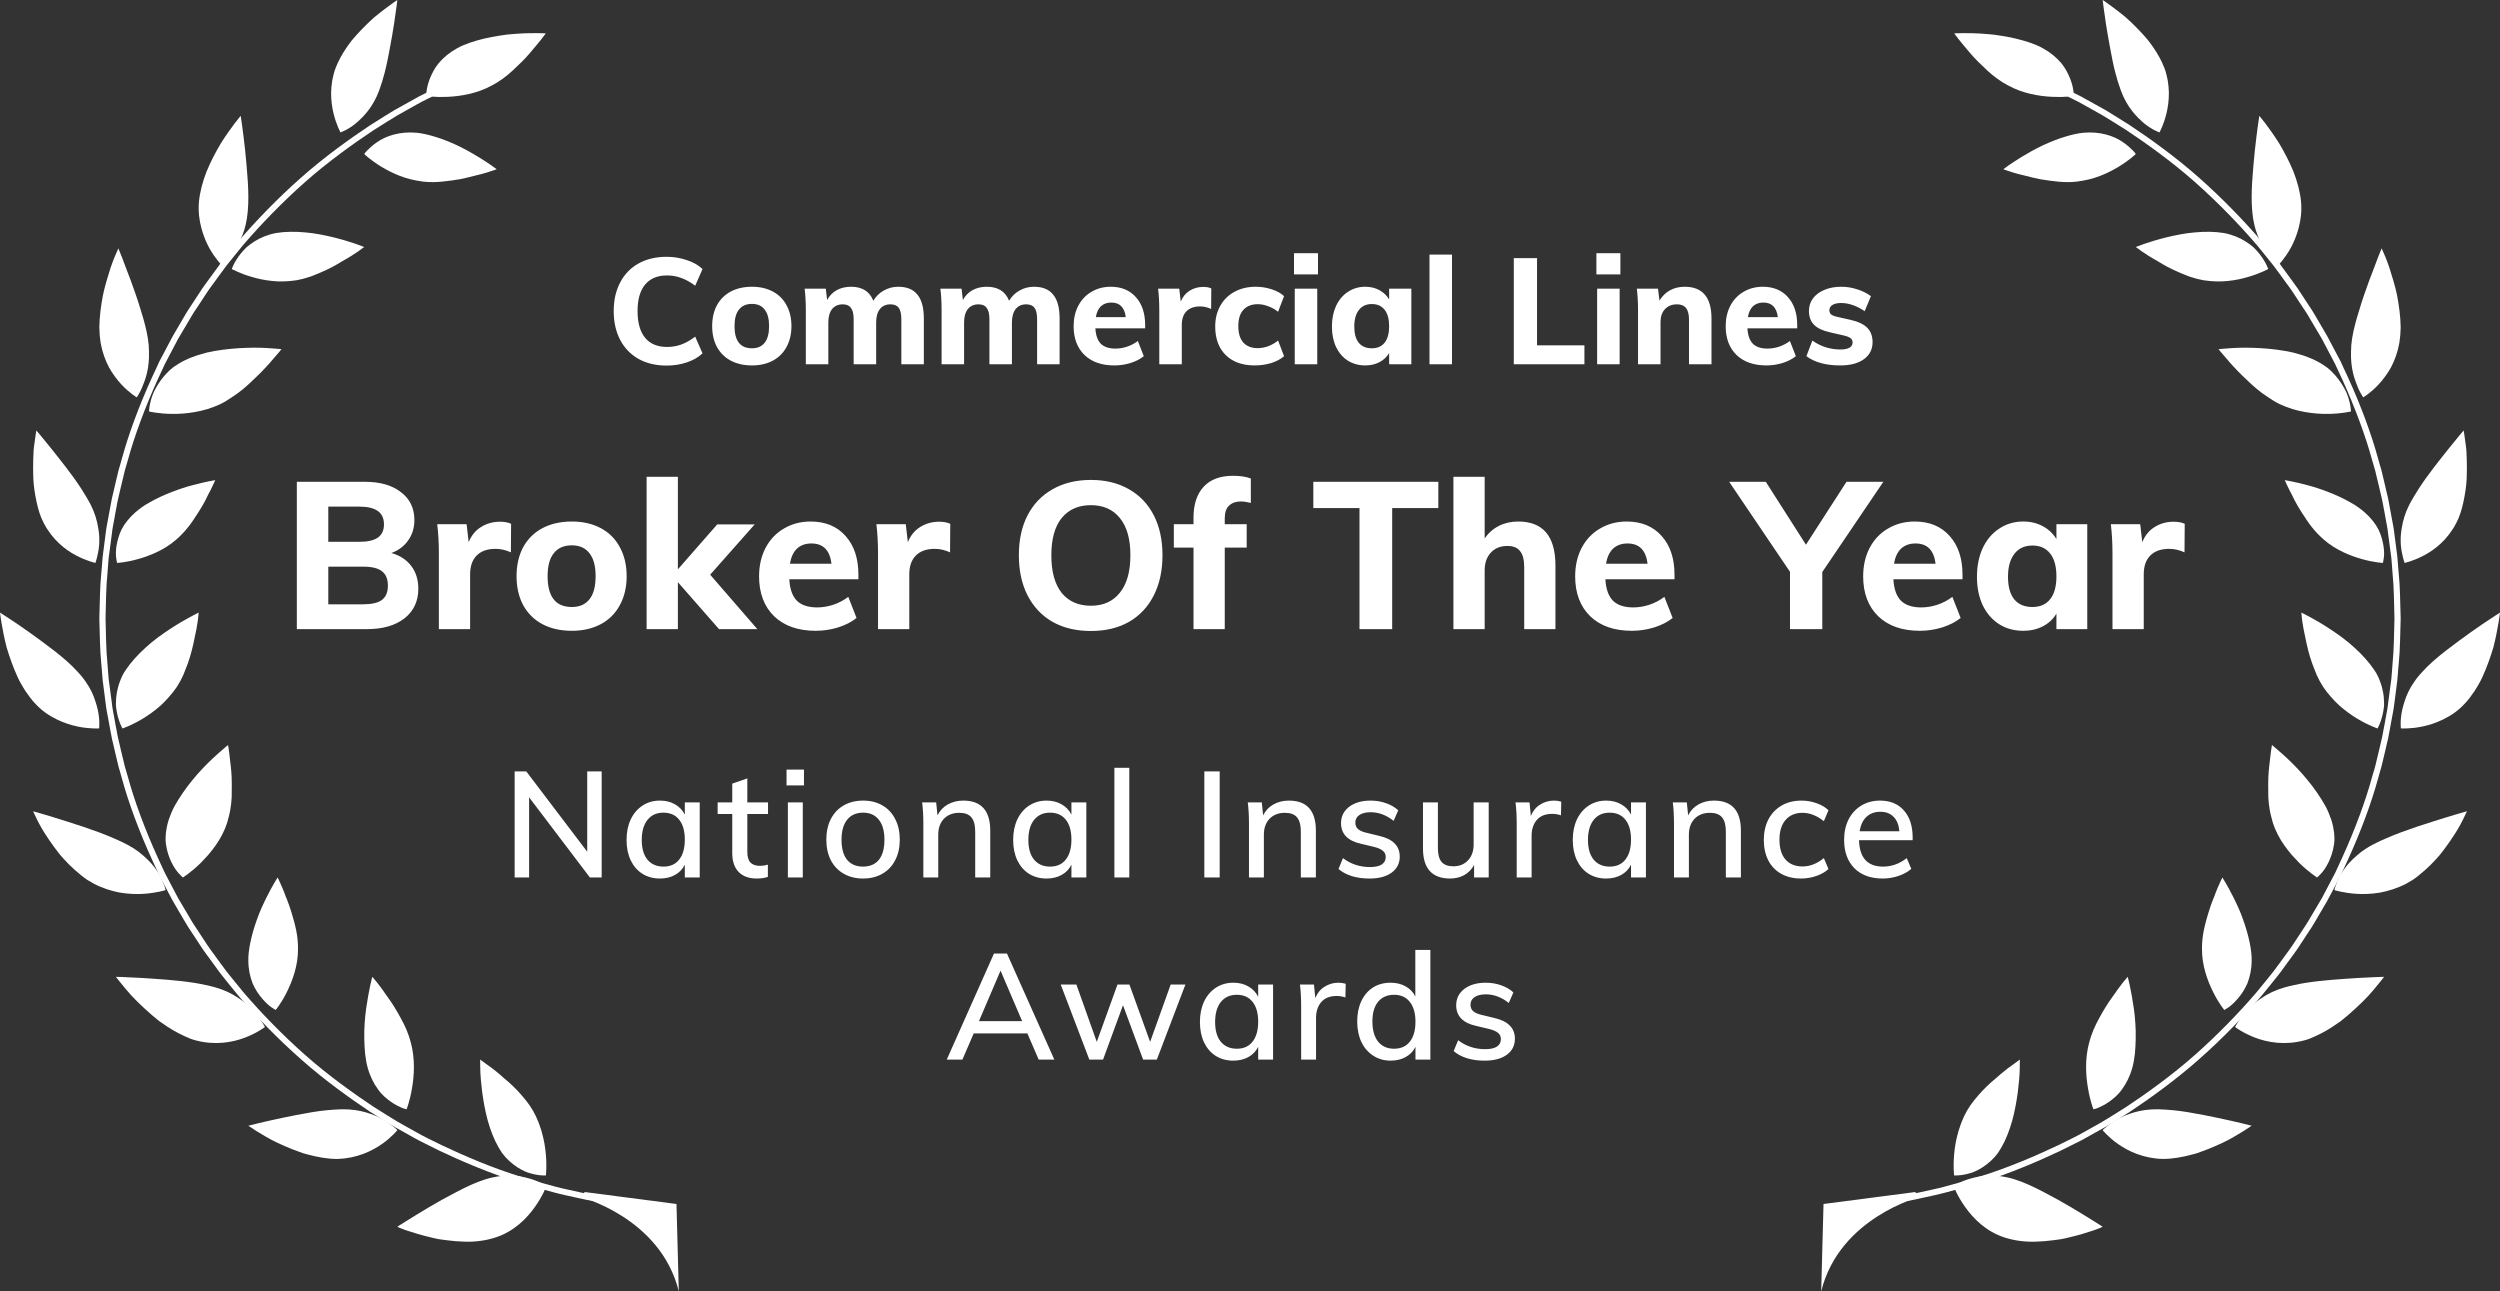 <svg width="151" height="78" viewBox="0 0 151 78" fill="none" xmlns="http://www.w3.org/2000/svg">
<rect x="0" y="0" width="151" height="78" fill="#333333" stroke="none"/>
<path d="M40.263 22.081C39.615 22.081 39.048 21.946 38.562 21.676C38.082 21.4 37.713 21.016 37.455 20.524C37.197 20.026 37.068 19.447 37.068 18.787C37.068 18.133 37.197 17.56 37.455 17.068C37.713 16.57 38.082 16.186 38.562 15.916C39.048 15.646 39.615 15.511 40.263 15.511C40.689 15.511 41.094 15.577 41.478 15.709C41.868 15.835 42.186 16.015 42.432 16.249L41.991 17.257C41.703 17.041 41.421 16.885 41.145 16.789C40.875 16.687 40.59 16.636 40.29 16.636C39.714 16.636 39.273 16.819 38.967 17.185C38.661 17.551 38.508 18.085 38.508 18.787C38.508 19.495 38.661 20.035 38.967 20.407C39.273 20.773 39.714 20.956 40.29 20.956C40.59 20.956 40.875 20.908 41.145 20.812C41.421 20.71 41.703 20.551 41.991 20.335L42.432 21.343C42.186 21.577 41.868 21.76 41.478 21.892C41.094 22.018 40.689 22.081 40.263 22.081ZM45.418 22.072C44.932 22.072 44.506 21.976 44.14 21.784C43.78 21.592 43.501 21.316 43.303 20.956C43.111 20.596 43.015 20.176 43.015 19.696C43.015 19.216 43.111 18.796 43.303 18.436C43.501 18.076 43.78 17.8 44.14 17.608C44.506 17.416 44.932 17.32 45.418 17.32C45.898 17.32 46.318 17.416 46.678 17.608C47.038 17.8 47.314 18.076 47.506 18.436C47.704 18.796 47.803 19.216 47.803 19.696C47.803 20.176 47.704 20.596 47.506 20.956C47.314 21.316 47.038 21.592 46.678 21.784C46.318 21.976 45.898 22.072 45.418 22.072ZM45.418 21.037C45.754 21.037 46.009 20.926 46.183 20.704C46.363 20.482 46.453 20.146 46.453 19.696C46.453 19.252 46.363 18.919 46.183 18.697C46.009 18.469 45.754 18.355 45.418 18.355C45.076 18.355 44.815 18.469 44.635 18.697C44.455 18.919 44.365 19.252 44.365 19.696C44.365 20.59 44.716 21.037 45.418 21.037ZM54.252 17.32C54.774 17.32 55.161 17.479 55.413 17.797C55.671 18.109 55.8 18.589 55.8 19.237V22H54.441V19.282C54.441 18.964 54.39 18.736 54.288 18.598C54.186 18.454 54.018 18.382 53.784 18.382C53.508 18.382 53.295 18.478 53.145 18.67C52.995 18.862 52.92 19.132 52.92 19.48V22H51.561V19.282C51.561 18.97 51.507 18.742 51.399 18.598C51.297 18.454 51.132 18.382 50.904 18.382C50.628 18.382 50.412 18.478 50.256 18.67C50.106 18.862 50.031 19.132 50.031 19.48V22H48.672V18.742C48.672 18.256 48.648 17.821 48.6 17.437H49.878L49.959 18.121C50.097 17.863 50.289 17.665 50.535 17.527C50.787 17.389 51.075 17.32 51.399 17.32C52.077 17.32 52.527 17.602 52.749 18.166C52.899 17.908 53.106 17.704 53.37 17.554C53.64 17.398 53.934 17.32 54.252 17.32ZM62.452 17.32C62.974 17.32 63.361 17.479 63.613 17.797C63.871 18.109 64 18.589 64 19.237V22H62.641V19.282C62.641 18.964 62.59 18.736 62.488 18.598C62.386 18.454 62.218 18.382 61.984 18.382C61.708 18.382 61.495 18.478 61.345 18.67C61.195 18.862 61.12 19.132 61.12 19.48V22H59.761V19.282C59.761 18.97 59.707 18.742 59.599 18.598C59.497 18.454 59.332 18.382 59.104 18.382C58.828 18.382 58.612 18.478 58.456 18.67C58.306 18.862 58.231 19.132 58.231 19.48V22H56.872V18.742C56.872 18.256 56.848 17.821 56.8 17.437H58.078L58.159 18.121C58.297 17.863 58.489 17.665 58.735 17.527C58.987 17.389 59.275 17.32 59.599 17.32C60.277 17.32 60.727 17.602 60.949 18.166C61.099 17.908 61.306 17.704 61.57 17.554C61.84 17.398 62.134 17.32 62.452 17.32ZM69.167 19.831H66.161C66.185 20.257 66.296 20.569 66.494 20.767C66.692 20.959 66.986 21.055 67.376 21.055C67.61 21.055 67.844 21.016 68.078 20.938C68.312 20.86 68.528 20.746 68.726 20.596L69.086 21.514C68.87 21.688 68.6 21.826 68.276 21.928C67.958 22.024 67.637 22.072 67.313 22.072C66.545 22.072 65.942 21.862 65.504 21.442C65.066 21.016 64.847 20.437 64.847 19.705C64.847 19.243 64.94 18.832 65.126 18.472C65.318 18.106 65.585 17.824 65.927 17.626C66.269 17.422 66.656 17.32 67.088 17.32C67.73 17.32 68.237 17.53 68.609 17.95C68.981 18.364 69.167 18.925 69.167 19.633V19.831ZM67.124 18.274C66.866 18.274 66.656 18.349 66.494 18.499C66.338 18.649 66.236 18.868 66.188 19.156H67.997C67.925 18.568 67.634 18.274 67.124 18.274ZM72.676 17.329C72.868 17.329 73.03 17.359 73.162 17.419L73.153 18.661C72.931 18.559 72.709 18.508 72.487 18.508C72.127 18.508 71.851 18.607 71.659 18.805C71.473 18.997 71.38 19.267 71.38 19.615V22H70.021V18.742C70.021 18.256 69.997 17.821 69.949 17.437H71.227L71.317 18.22C71.431 17.932 71.608 17.713 71.848 17.563C72.094 17.407 72.37 17.329 72.676 17.329ZM75.784 22.072C75.04 22.072 74.455 21.862 74.029 21.442C73.609 21.022 73.399 20.449 73.399 19.723C73.399 19.249 73.501 18.832 73.705 18.472C73.909 18.106 74.194 17.824 74.56 17.626C74.932 17.422 75.361 17.32 75.847 17.32C76.177 17.32 76.498 17.371 76.81 17.473C77.122 17.575 77.371 17.713 77.557 17.887L77.197 18.832C77.017 18.688 76.819 18.577 76.603 18.499C76.387 18.415 76.177 18.373 75.973 18.373C75.601 18.373 75.31 18.487 75.1 18.715C74.896 18.937 74.794 19.264 74.794 19.696C74.794 20.134 74.896 20.467 75.1 20.695C75.304 20.917 75.595 21.028 75.973 21.028C76.177 21.028 76.387 20.989 76.603 20.911C76.819 20.827 77.017 20.713 77.197 20.569L77.557 21.514C77.359 21.688 77.101 21.826 76.783 21.928C76.465 22.024 76.132 22.072 75.784 22.072ZM78.203 22V17.437H79.562V22H78.203ZM78.158 15.295H79.607V16.573H78.158V15.295ZM85.245 17.437V22H83.904V21.325C83.766 21.559 83.571 21.742 83.319 21.874C83.067 22.006 82.782 22.072 82.464 22.072C82.068 22.072 81.717 21.976 81.411 21.784C81.111 21.592 80.874 21.319 80.7 20.965C80.532 20.605 80.448 20.191 80.448 19.723C80.448 19.255 80.532 18.838 80.7 18.472C80.874 18.106 81.114 17.824 81.42 17.626C81.726 17.422 82.074 17.32 82.464 17.32C82.782 17.32 83.067 17.389 83.319 17.527C83.571 17.665 83.766 17.851 83.904 18.085V17.437H85.245ZM82.86 21.037C83.196 21.037 83.454 20.923 83.634 20.695C83.814 20.467 83.904 20.137 83.904 19.705C83.904 19.273 83.814 18.943 83.634 18.715C83.454 18.481 83.196 18.364 82.86 18.364C82.524 18.364 82.263 18.484 82.077 18.724C81.891 18.964 81.798 19.297 81.798 19.723C81.798 20.149 81.888 20.476 82.068 20.704C82.254 20.926 82.518 21.037 82.86 21.037ZM86.342 22V15.376H87.701V22H86.342ZM91.433 22V15.592H92.837V20.857H95.699V22H91.433ZM96.467 22V17.437H97.826V22H96.467ZM96.422 15.295H97.871V16.573H96.422V15.295ZM101.754 17.32C102.834 17.32 103.374 17.959 103.374 19.237V22H102.015V19.3C102.015 18.982 101.955 18.751 101.835 18.607C101.721 18.457 101.538 18.382 101.286 18.382C100.986 18.382 100.746 18.478 100.566 18.67C100.386 18.862 100.296 19.12 100.296 19.444V22H98.937V18.742C98.937 18.256 98.913 17.821 98.865 17.437H100.143L100.233 18.157C100.395 17.887 100.605 17.68 100.863 17.536C101.127 17.392 101.424 17.32 101.754 17.32ZM108.551 19.831H105.545C105.569 20.257 105.68 20.569 105.878 20.767C106.076 20.959 106.37 21.055 106.76 21.055C106.994 21.055 107.228 21.016 107.462 20.938C107.696 20.86 107.912 20.746 108.11 20.596L108.47 21.514C108.254 21.688 107.984 21.826 107.66 21.928C107.342 22.024 107.021 22.072 106.697 22.072C105.929 22.072 105.326 21.862 104.888 21.442C104.45 21.016 104.231 20.437 104.231 19.705C104.231 19.243 104.324 18.832 104.51 18.472C104.702 18.106 104.969 17.824 105.311 17.626C105.653 17.422 106.04 17.32 106.472 17.32C107.114 17.32 107.621 17.53 107.993 17.95C108.365 18.364 108.551 18.925 108.551 19.633V19.831ZM106.508 18.274C106.25 18.274 106.04 18.349 105.878 18.499C105.722 18.649 105.62 18.868 105.572 19.156H107.381C107.309 18.568 107.018 18.274 106.508 18.274ZM111.15 22.072C110.286 22.072 109.605 21.886 109.107 21.514L109.467 20.569C109.707 20.743 109.974 20.878 110.268 20.974C110.562 21.064 110.862 21.109 111.168 21.109C111.402 21.109 111.582 21.073 111.708 21.001C111.834 20.929 111.897 20.824 111.897 20.686C111.897 20.572 111.852 20.482 111.762 20.416C111.672 20.35 111.513 20.293 111.285 20.245L110.538 20.074C110.1 19.978 109.776 19.825 109.566 19.615C109.362 19.405 109.26 19.126 109.26 18.778C109.26 18.496 109.341 18.244 109.503 18.022C109.671 17.8 109.902 17.629 110.196 17.509C110.49 17.383 110.829 17.32 111.213 17.32C111.537 17.32 111.855 17.371 112.167 17.473C112.479 17.569 112.758 17.707 113.004 17.887L112.626 18.796C112.392 18.634 112.152 18.511 111.906 18.427C111.666 18.343 111.432 18.301 111.204 18.301C110.982 18.301 110.808 18.34 110.682 18.418C110.556 18.496 110.493 18.604 110.493 18.742C110.493 18.844 110.529 18.928 110.601 18.994C110.679 19.054 110.814 19.105 111.006 19.147L111.771 19.318C112.239 19.426 112.578 19.588 112.788 19.804C112.998 20.02 113.103 20.308 113.103 20.668C113.103 21.1 112.929 21.442 112.581 21.694C112.233 21.946 111.756 22.072 111.15 22.072Z" fill="white"/>
<path d="M23.642 33.4C24.158 33.55 24.558 33.812 24.841 34.188C25.125 34.562 25.267 35.021 25.267 35.562C25.267 36.312 24.987 36.908 24.429 37.35C23.871 37.783 23.112 38 22.154 38H17.929V29.1H22.029C22.954 29.1 23.683 29.308 24.216 29.725C24.758 30.133 25.029 30.696 25.029 31.413C25.029 31.879 24.904 32.288 24.654 32.638C24.412 32.987 24.075 33.242 23.642 33.4ZM19.829 32.725H21.704C22.204 32.725 22.575 32.642 22.817 32.475C23.067 32.3 23.192 32.033 23.192 31.675C23.192 31.308 23.067 31.038 22.817 30.863C22.575 30.688 22.204 30.6 21.704 30.6H19.829V32.725ZM21.929 36.5C22.454 36.5 22.833 36.413 23.067 36.237C23.308 36.054 23.429 35.767 23.429 35.375C23.429 34.975 23.308 34.683 23.067 34.5C22.833 34.317 22.454 34.225 21.929 34.225H19.829V36.5H21.929ZM30.195 31.512C30.462 31.512 30.687 31.554 30.87 31.637L30.858 33.362C30.549 33.221 30.241 33.15 29.933 33.15C29.433 33.15 29.049 33.288 28.783 33.562C28.524 33.829 28.395 34.204 28.395 34.688V38H26.508V33.475C26.508 32.8 26.474 32.196 26.408 31.663H28.183L28.308 32.75C28.466 32.35 28.712 32.046 29.045 31.837C29.387 31.621 29.77 31.512 30.195 31.512ZM34.538 38.1C33.862 38.1 33.271 37.967 32.763 37.7C32.263 37.433 31.875 37.05 31.6 36.55C31.333 36.05 31.2 35.467 31.2 34.8C31.2 34.133 31.333 33.55 31.6 33.05C31.875 32.55 32.263 32.167 32.763 31.9C33.271 31.633 33.862 31.5 34.538 31.5C35.204 31.5 35.788 31.633 36.288 31.9C36.788 32.167 37.171 32.55 37.438 33.05C37.712 33.55 37.85 34.133 37.85 34.8C37.85 35.467 37.712 36.05 37.438 36.55C37.171 37.05 36.788 37.433 36.288 37.7C35.788 37.967 35.204 38.1 34.538 38.1ZM34.538 36.663C35.004 36.663 35.358 36.508 35.6 36.2C35.85 35.892 35.975 35.425 35.975 34.8C35.975 34.183 35.85 33.721 35.6 33.413C35.358 33.096 35.004 32.938 34.538 32.938C34.062 32.938 33.7 33.096 33.45 33.413C33.2 33.721 33.075 34.183 33.075 34.8C33.075 36.042 33.562 36.663 34.538 36.663ZM45.744 38H43.431L40.944 35.163V38H39.056V28.8H40.944V34.388L43.319 31.675H45.581L42.894 34.712L45.744 38ZM51.848 34.987H47.673C47.707 35.579 47.861 36.013 48.136 36.288C48.411 36.554 48.819 36.688 49.361 36.688C49.686 36.688 50.011 36.633 50.336 36.525C50.661 36.417 50.961 36.258 51.236 36.05L51.736 37.325C51.436 37.567 51.061 37.758 50.611 37.9C50.169 38.033 49.723 38.1 49.273 38.1C48.207 38.1 47.369 37.808 46.761 37.225C46.153 36.633 45.848 35.829 45.848 34.812C45.848 34.171 45.978 33.6 46.236 33.1C46.503 32.592 46.873 32.2 47.348 31.925C47.823 31.642 48.361 31.5 48.961 31.5C49.853 31.5 50.557 31.792 51.073 32.375C51.59 32.95 51.848 33.729 51.848 34.712V34.987ZM49.011 32.825C48.653 32.825 48.361 32.929 48.136 33.138C47.919 33.346 47.778 33.65 47.711 34.05H50.223C50.123 33.233 49.719 32.825 49.011 32.825ZM56.721 31.512C56.988 31.512 57.213 31.554 57.396 31.637L57.383 33.362C57.075 33.221 56.767 33.15 56.459 33.15C55.959 33.15 55.575 33.288 55.309 33.562C55.05 33.829 54.921 34.204 54.921 34.688V38H53.033V33.475C53.033 32.8 53 32.196 52.934 31.663H54.709L54.834 32.75C54.992 32.35 55.238 32.046 55.571 31.837C55.913 31.621 56.296 31.512 56.721 31.512ZM65.889 38.112C65.005 38.112 64.234 37.929 63.576 37.562C62.926 37.188 62.422 36.654 62.064 35.962C61.714 35.271 61.539 34.462 61.539 33.538C61.539 32.612 61.714 31.808 62.064 31.125C62.422 30.442 62.926 29.917 63.576 29.55C64.234 29.175 65.005 28.988 65.889 28.988C66.772 28.988 67.539 29.175 68.189 29.55C68.839 29.917 69.339 30.442 69.689 31.125C70.039 31.808 70.214 32.612 70.214 33.538C70.214 34.462 70.039 35.271 69.689 35.962C69.339 36.654 68.839 37.188 68.189 37.562C67.539 37.929 66.772 38.112 65.889 38.112ZM65.889 36.587C66.639 36.587 67.222 36.325 67.639 35.8C68.064 35.275 68.276 34.521 68.276 33.538C68.276 32.554 68.064 31.804 67.639 31.288C67.222 30.771 66.639 30.512 65.889 30.512C65.139 30.512 64.551 30.771 64.126 31.288C63.709 31.804 63.501 32.554 63.501 33.538C63.501 34.529 63.709 35.288 64.126 35.812C64.551 36.329 65.139 36.587 65.889 36.587ZM74.938 30.288C74.646 30.288 74.413 30.371 74.238 30.538C74.063 30.696 73.975 30.954 73.975 31.312V31.663H75.3V33.075H73.975V38H72.088V33.075H70.9V31.663H72.088V31.262C72.088 30.462 72.292 29.842 72.7 29.4C73.108 28.958 73.7 28.738 74.475 28.738C74.908 28.738 75.267 28.792 75.55 28.9V30.375C75.308 30.317 75.104 30.288 74.938 30.288ZM82.113 38V30.688H79.325V29.1H86.875V30.688H84.088V38H82.113ZM91.699 31.5C93.199 31.5 93.949 32.388 93.949 34.163V38H92.062V34.25C92.062 33.808 91.979 33.487 91.812 33.288C91.654 33.079 91.399 32.975 91.049 32.975C90.633 32.975 90.299 33.108 90.049 33.375C89.799 33.642 89.674 34 89.674 34.45V38H87.787V28.8H89.674V32.525C89.899 32.192 90.187 31.938 90.537 31.762C90.887 31.587 91.274 31.5 91.699 31.5ZM101.14 34.987H96.965C96.999 35.579 97.153 36.013 97.428 36.288C97.703 36.554 98.111 36.688 98.653 36.688C98.978 36.688 99.303 36.633 99.628 36.525C99.953 36.417 100.253 36.258 100.528 36.05L101.028 37.325C100.728 37.567 100.353 37.758 99.903 37.9C99.461 38.033 99.015 38.1 98.565 38.1C97.499 38.1 96.661 37.808 96.053 37.225C95.445 36.633 95.14 35.829 95.14 34.812C95.14 34.171 95.27 33.6 95.528 33.1C95.795 32.592 96.165 32.2 96.64 31.925C97.115 31.642 97.653 31.5 98.253 31.5C99.145 31.5 99.849 31.792 100.365 32.375C100.882 32.95 101.14 33.729 101.14 34.712V34.987ZM98.303 32.825C97.945 32.825 97.653 32.929 97.428 33.138C97.211 33.346 97.07 33.65 97.003 34.05H99.515C99.415 33.233 99.011 32.825 98.303 32.825ZM113.754 29.1L110.066 34.55V38H108.116V34.538L104.441 29.1H106.654L109.079 32.9L111.529 29.1H113.754ZM118.535 34.987H114.36C114.394 35.579 114.548 36.013 114.823 36.288C115.098 36.554 115.506 36.688 116.048 36.688C116.373 36.688 116.698 36.633 117.023 36.525C117.348 36.417 117.648 36.258 117.923 36.05L118.423 37.325C118.123 37.567 117.748 37.758 117.298 37.9C116.856 38.033 116.41 38.1 115.96 38.1C114.894 38.1 114.056 37.808 113.448 37.225C112.84 36.633 112.535 35.829 112.535 34.812C112.535 34.171 112.665 33.6 112.923 33.1C113.19 32.592 113.56 32.2 114.035 31.925C114.51 31.642 115.048 31.5 115.648 31.5C116.54 31.5 117.244 31.792 117.76 32.375C118.277 32.95 118.535 33.729 118.535 34.712V34.987ZM115.698 32.825C115.34 32.825 115.048 32.929 114.823 33.138C114.606 33.346 114.465 33.65 114.398 34.05H116.91C116.81 33.233 116.406 32.825 115.698 32.825ZM126.071 31.663V38H124.208V37.062C124.016 37.388 123.746 37.642 123.396 37.825C123.046 38.008 122.65 38.1 122.208 38.1C121.658 38.1 121.171 37.967 120.746 37.7C120.329 37.433 120 37.054 119.758 36.562C119.525 36.062 119.408 35.487 119.408 34.837C119.408 34.188 119.525 33.608 119.758 33.1C120 32.592 120.333 32.2 120.758 31.925C121.183 31.642 121.666 31.5 122.208 31.5C122.65 31.5 123.046 31.596 123.396 31.788C123.746 31.979 124.016 32.237 124.208 32.562V31.663H126.071ZM122.758 36.663C123.225 36.663 123.583 36.504 123.833 36.188C124.083 35.871 124.208 35.413 124.208 34.812C124.208 34.212 124.083 33.754 123.833 33.438C123.583 33.112 123.225 32.95 122.758 32.95C122.291 32.95 121.929 33.117 121.671 33.45C121.412 33.783 121.283 34.246 121.283 34.837C121.283 35.429 121.408 35.883 121.658 36.2C121.916 36.508 122.283 36.663 122.758 36.663ZM131.282 31.512C131.548 31.512 131.773 31.554 131.957 31.637L131.944 33.362C131.636 33.221 131.327 33.15 131.019 33.15C130.519 33.15 130.136 33.288 129.869 33.562C129.611 33.829 129.482 34.204 129.482 34.688V38H127.594V33.475C127.594 32.8 127.561 32.196 127.494 31.663H129.269L129.394 32.75C129.552 32.35 129.798 32.046 130.132 31.837C130.473 31.621 130.857 31.512 131.282 31.512Z" fill="white"/>
<path d="M35.468 46.592H36.341V53H35.63L31.958 48.158V53H31.085V46.592H31.787L35.468 51.443V46.592ZM42.263 48.464V53H41.363V52.226C41.231 52.496 41.033 52.703 40.769 52.847C40.511 52.991 40.208 53.063 39.86 53.063C39.458 53.063 39.104 52.967 38.798 52.775C38.498 52.583 38.264 52.313 38.096 51.965C37.928 51.611 37.844 51.2 37.844 50.732C37.844 50.264 37.928 49.85 38.096 49.49C38.27 49.13 38.51 48.851 38.816 48.653C39.122 48.455 39.47 48.356 39.86 48.356C40.208 48.356 40.511 48.431 40.769 48.581C41.027 48.725 41.225 48.932 41.363 49.202V48.464H42.263ZM40.076 52.343C40.484 52.343 40.799 52.202 41.021 51.92C41.249 51.632 41.363 51.23 41.363 50.714C41.363 50.192 41.249 49.79 41.021 49.508C40.799 49.226 40.481 49.085 40.067 49.085C39.659 49.085 39.338 49.232 39.104 49.526C38.876 49.814 38.762 50.216 38.762 50.732C38.762 51.242 38.876 51.638 39.104 51.92C39.338 52.202 39.662 52.343 40.076 52.343ZM45.138 49.166V51.443C45.138 51.755 45.203 51.977 45.336 52.109C45.474 52.235 45.663 52.298 45.903 52.298C46.059 52.298 46.218 52.274 46.38 52.226V52.964C46.181 53.03 45.956 53.063 45.705 53.063C45.236 53.063 44.873 52.931 44.615 52.667C44.358 52.403 44.228 52.019 44.228 51.515V49.166H43.346V48.464H44.228V47.33L45.138 47.015V48.464H46.389V49.166H45.138ZM47.588 53V48.464H48.488V53H47.588ZM47.507 46.484H48.56V47.438H47.507V46.484ZM52.133 53.063C51.69 53.063 51.3 52.967 50.964 52.775C50.627 52.583 50.367 52.31 50.181 51.956C50.001 51.602 49.91 51.188 49.91 50.714C49.91 50.24 50.001 49.826 50.181 49.472C50.367 49.112 50.627 48.836 50.964 48.644C51.3 48.452 51.69 48.356 52.133 48.356C52.572 48.356 52.959 48.452 53.294 48.644C53.63 48.836 53.889 49.112 54.069 49.472C54.255 49.826 54.347 50.24 54.347 50.714C54.347 51.188 54.255 51.602 54.069 51.956C53.889 52.31 53.63 52.583 53.294 52.775C52.959 52.967 52.572 53.063 52.133 53.063ZM52.124 52.343C52.544 52.343 52.865 52.205 53.087 51.929C53.309 51.653 53.42 51.248 53.42 50.714C53.42 50.192 53.306 49.79 53.078 49.508C52.856 49.226 52.541 49.085 52.133 49.085C51.719 49.085 51.398 49.226 51.17 49.508C50.943 49.79 50.828 50.192 50.828 50.714C50.828 51.248 50.94 51.653 51.161 51.929C51.389 52.205 51.711 52.343 52.124 52.343ZM58.182 48.356C59.268 48.356 59.811 48.962 59.811 50.174V53H58.902V50.228C58.902 49.832 58.824 49.544 58.668 49.364C58.518 49.184 58.275 49.094 57.939 49.094C57.555 49.094 57.246 49.214 57.012 49.454C56.784 49.694 56.67 50.015 56.67 50.417V53H55.77V49.742C55.77 49.268 55.746 48.842 55.698 48.464H56.544L56.625 49.247C56.769 48.959 56.976 48.74 57.246 48.59C57.522 48.434 57.834 48.356 58.182 48.356ZM65.614 48.464V53H64.714V52.226C64.582 52.496 64.384 52.703 64.12 52.847C63.862 52.991 63.559 53.063 63.211 53.063C62.809 53.063 62.455 52.967 62.149 52.775C61.849 52.583 61.615 52.313 61.447 51.965C61.279 51.611 61.195 51.2 61.195 50.732C61.195 50.264 61.279 49.85 61.447 49.49C61.621 49.13 61.861 48.851 62.167 48.653C62.473 48.455 62.821 48.356 63.211 48.356C63.559 48.356 63.862 48.431 64.12 48.581C64.378 48.725 64.576 48.932 64.714 49.202V48.464H65.614ZM63.427 52.343C63.835 52.343 64.15 52.202 64.372 51.92C64.6 51.632 64.714 51.23 64.714 50.714C64.714 50.192 64.6 49.79 64.372 49.508C64.15 49.226 63.832 49.085 63.418 49.085C63.01 49.085 62.689 49.232 62.455 49.526C62.227 49.814 62.113 50.216 62.113 50.732C62.113 51.242 62.227 51.638 62.455 51.92C62.689 52.202 63.013 52.343 63.427 52.343ZM67.309 53V46.376H68.209V53H67.309ZM72.742 53V46.592H73.669V53H72.742ZM77.85 48.356C78.936 48.356 79.479 48.962 79.479 50.174V53H78.57V50.228C78.57 49.832 78.492 49.544 78.336 49.364C78.186 49.184 77.943 49.094 77.607 49.094C77.223 49.094 76.914 49.214 76.68 49.454C76.452 49.694 76.338 50.015 76.338 50.417V53H75.438V49.742C75.438 49.268 75.414 48.842 75.366 48.464H76.212L76.293 49.247C76.437 48.959 76.644 48.74 76.914 48.59C77.19 48.434 77.502 48.356 77.85 48.356ZM82.717 53.063C81.925 53.063 81.301 52.871 80.845 52.487L81.115 51.83C81.589 52.19 82.132 52.37 82.744 52.37C83.056 52.37 83.293 52.319 83.455 52.217C83.617 52.109 83.698 51.959 83.698 51.767C83.698 51.605 83.641 51.479 83.527 51.389C83.419 51.293 83.233 51.212 82.969 51.146L82.213 50.966C81.817 50.882 81.514 50.735 81.304 50.525C81.1 50.309 80.998 50.042 80.998 49.724C80.998 49.316 81.16 48.986 81.484 48.734C81.814 48.482 82.249 48.356 82.789 48.356C83.113 48.356 83.419 48.407 83.707 48.509C84.001 48.611 84.25 48.755 84.454 48.941L84.175 49.58C83.737 49.232 83.275 49.058 82.789 49.058C82.495 49.058 82.267 49.115 82.105 49.229C81.943 49.337 81.862 49.49 81.862 49.688C81.862 49.844 81.913 49.97 82.015 50.066C82.117 50.162 82.279 50.237 82.501 50.291L83.275 50.48C83.707 50.576 84.025 50.729 84.229 50.939C84.439 51.143 84.544 51.41 84.544 51.74C84.544 52.148 84.379 52.472 84.049 52.712C83.725 52.946 83.281 53.063 82.717 53.063ZM89.918 48.464V53H89.035V52.244C88.891 52.508 88.694 52.712 88.442 52.856C88.189 52.994 87.904 53.063 87.587 53.063C86.495 53.063 85.948 52.457 85.948 51.245V48.464H86.849V51.236C86.849 51.608 86.924 51.884 87.073 52.064C87.23 52.238 87.463 52.325 87.775 52.325C88.147 52.325 88.445 52.205 88.666 51.965C88.894 51.725 89.008 51.407 89.008 51.011V48.464H89.918ZM93.868 48.356C94.006 48.356 94.15 48.377 94.3 48.419L94.282 49.247C94.12 49.187 93.943 49.157 93.751 49.157C93.337 49.157 93.025 49.283 92.815 49.535C92.611 49.781 92.509 50.093 92.509 50.471V53H91.609V49.742C91.609 49.268 91.585 48.842 91.537 48.464H92.383L92.464 49.283C92.584 48.983 92.77 48.755 93.022 48.599C93.274 48.437 93.556 48.356 93.868 48.356ZM99.414 48.464V53H98.514V52.226C98.382 52.496 98.184 52.703 97.92 52.847C97.662 52.991 97.359 53.063 97.011 53.063C96.609 53.063 96.255 52.967 95.949 52.775C95.649 52.583 95.415 52.313 95.247 51.965C95.079 51.611 94.995 51.2 94.995 50.732C94.995 50.264 95.079 49.85 95.247 49.49C95.421 49.13 95.661 48.851 95.967 48.653C96.273 48.455 96.621 48.356 97.011 48.356C97.359 48.356 97.662 48.431 97.92 48.581C98.178 48.725 98.376 48.932 98.514 49.202V48.464H99.414ZM97.227 52.343C97.635 52.343 97.95 52.202 98.172 51.92C98.4 51.632 98.514 51.23 98.514 50.714C98.514 50.192 98.4 49.79 98.172 49.508C97.95 49.226 97.632 49.085 97.218 49.085C96.81 49.085 96.489 49.232 96.255 49.526C96.027 49.814 95.913 50.216 95.913 50.732C95.913 51.242 96.027 51.638 96.255 51.92C96.489 52.202 96.813 52.343 97.227 52.343ZM103.521 48.356C104.607 48.356 105.15 48.962 105.15 50.174V53H104.241V50.228C104.241 49.832 104.163 49.544 104.007 49.364C103.857 49.184 103.614 49.094 103.278 49.094C102.894 49.094 102.585 49.214 102.351 49.454C102.123 49.694 102.009 50.015 102.009 50.417V53H101.109V49.742C101.109 49.268 101.085 48.842 101.037 48.464H101.883L101.964 49.247C102.108 48.959 102.315 48.74 102.585 48.59C102.861 48.434 103.173 48.356 103.521 48.356ZM108.775 53.063C108.319 53.063 107.92 52.967 107.578 52.775C107.242 52.583 106.984 52.313 106.804 51.965C106.624 51.611 106.534 51.2 106.534 50.732C106.534 50.264 106.627 49.85 106.813 49.49C107.005 49.13 107.272 48.851 107.614 48.653C107.956 48.455 108.355 48.356 108.811 48.356C109.129 48.356 109.435 48.41 109.729 48.518C110.023 48.62 110.26 48.761 110.44 48.941L110.161 49.598C109.735 49.262 109.306 49.094 108.874 49.094C108.436 49.094 108.094 49.238 107.848 49.526C107.602 49.808 107.479 50.207 107.479 50.723C107.479 51.239 107.602 51.638 107.848 51.92C108.094 52.196 108.436 52.334 108.874 52.334C109.318 52.334 109.747 52.166 110.161 51.83L110.44 52.487C110.248 52.667 110.002 52.808 109.702 52.91C109.408 53.012 109.099 53.063 108.775 53.063ZM115.525 50.75H112.285C112.315 51.812 112.798 52.343 113.734 52.343C114.256 52.343 114.733 52.172 115.165 51.83L115.444 52.478C115.24 52.658 114.979 52.802 114.661 52.91C114.349 53.012 114.034 53.063 113.716 53.063C112.99 53.063 112.42 52.856 112.006 52.442C111.592 52.022 111.385 51.449 111.385 50.723C111.385 50.261 111.475 49.85 111.655 49.49C111.841 49.13 112.099 48.851 112.429 48.653C112.759 48.455 113.134 48.356 113.554 48.356C114.166 48.356 114.646 48.554 114.994 48.95C115.348 49.346 115.525 49.895 115.525 50.597V50.75ZM113.572 49.031C113.23 49.031 112.951 49.133 112.735 49.337C112.519 49.541 112.381 49.832 112.321 50.21H114.724C114.688 49.826 114.571 49.535 114.373 49.337C114.175 49.133 113.908 49.031 113.572 49.031ZM62.737 64L62.053 62.416H58.813L58.129 64H57.184L60.037 57.592H60.82L63.682 64H62.737ZM59.128 61.678H61.738L60.433 58.627L59.128 61.678ZM70.71 59.464H71.6L69.873 64H69.044L67.829 60.715L66.624 64H65.796L64.067 59.464H65.013L66.246 62.929L67.496 59.464H68.216L69.468 62.929L70.71 59.464ZM76.894 59.464V64H75.994V63.226C75.862 63.496 75.664 63.703 75.4 63.847C75.142 63.991 74.839 64.063 74.491 64.063C74.089 64.063 73.735 63.967 73.429 63.775C73.129 63.583 72.895 63.313 72.727 62.965C72.559 62.611 72.475 62.2 72.475 61.732C72.475 61.264 72.559 60.85 72.727 60.49C72.901 60.13 73.141 59.851 73.447 59.653C73.753 59.455 74.101 59.356 74.491 59.356C74.839 59.356 75.142 59.431 75.4 59.581C75.658 59.725 75.856 59.932 75.994 60.202V59.464H76.894ZM74.707 63.343C75.115 63.343 75.43 63.202 75.652 62.92C75.88 62.632 75.994 62.23 75.994 61.714C75.994 61.192 75.88 60.79 75.652 60.508C75.43 60.226 75.112 60.085 74.698 60.085C74.29 60.085 73.969 60.232 73.735 60.526C73.507 60.814 73.393 61.216 73.393 61.732C73.393 62.242 73.507 62.638 73.735 62.92C73.969 63.202 74.293 63.343 74.707 63.343ZM80.848 59.356C80.986 59.356 81.13 59.377 81.28 59.419L81.262 60.247C81.1 60.187 80.923 60.157 80.731 60.157C80.317 60.157 80.005 60.283 79.795 60.535C79.591 60.781 79.489 61.093 79.489 61.471V64H78.589V60.742C78.589 60.268 78.565 59.842 78.517 59.464H79.363L79.444 60.283C79.564 59.983 79.75 59.755 80.002 59.599C80.254 59.437 80.536 59.356 80.848 59.356ZM86.394 57.376V64H85.494V63.226C85.362 63.496 85.164 63.703 84.9 63.847C84.642 63.991 84.339 64.063 83.991 64.063C83.601 64.063 83.253 63.964 82.947 63.766C82.641 63.568 82.401 63.292 82.227 62.938C82.059 62.578 81.975 62.164 81.975 61.696C81.975 61.228 82.059 60.817 82.227 60.463C82.395 60.109 82.629 59.836 82.929 59.644C83.235 59.452 83.589 59.356 83.991 59.356C84.333 59.356 84.633 59.428 84.891 59.572C85.155 59.716 85.353 59.92 85.485 60.184V57.376H86.394ZM84.198 63.343C84.612 63.343 84.93 63.202 85.152 62.92C85.38 62.632 85.494 62.23 85.494 61.714C85.494 61.198 85.38 60.799 85.152 60.517C84.93 60.229 84.615 60.085 84.207 60.085C83.793 60.085 83.469 60.226 83.235 60.508C83.007 60.79 82.893 61.186 82.893 61.696C82.893 62.212 83.007 62.617 83.235 62.911C83.469 63.199 83.79 63.343 84.198 63.343ZM89.673 64.063C88.881 64.063 88.257 63.871 87.801 63.487L88.071 62.83C88.545 63.19 89.088 63.37 89.7 63.37C90.012 63.37 90.249 63.319 90.411 63.217C90.573 63.109 90.654 62.959 90.654 62.767C90.654 62.605 90.597 62.479 90.483 62.389C90.375 62.293 90.189 62.212 89.925 62.146L89.169 61.966C88.773 61.882 88.47 61.735 88.26 61.525C88.056 61.309 87.954 61.042 87.954 60.724C87.954 60.316 88.116 59.986 88.44 59.734C88.77 59.482 89.205 59.356 89.745 59.356C90.069 59.356 90.375 59.407 90.663 59.509C90.957 59.611 91.206 59.755 91.41 59.941L91.131 60.58C90.693 60.232 90.231 60.058 89.745 60.058C89.451 60.058 89.223 60.115 89.061 60.229C88.899 60.337 88.818 60.49 88.818 60.688C88.818 60.844 88.869 60.97 88.971 61.066C89.073 61.162 89.235 61.237 89.457 61.291L90.231 61.48C90.663 61.576 90.981 61.729 91.185 61.939C91.395 62.143 91.5 62.41 91.5 62.74C91.5 63.148 91.335 63.472 91.005 63.712C90.681 63.946 90.237 64.063 89.673 64.063Z" fill="white"/>
<path fill-rule="evenodd" clip-rule="evenodd" d="M120.196 71.001C120.42 70.997 120.654 71.011 120.91 71.053C120.97 71.065 121.031 71.075 121.094 71.088C121.157 71.1 121.224 71.114 121.29 71.126C121.418 71.156 121.554 71.191 121.686 71.233C122.234 71.405 122.836 71.681 123.433 71.999C124.018 72.299 124.612 72.631 125.144 72.948C125.673 73.259 126.146 73.56 126.475 73.762C126.809 73.964 127 74.097 127 74.097C127 74.097 126.951 74.122 126.849 74.166C126.746 74.2 126.604 74.269 126.415 74.328C126.042 74.453 125.524 74.612 124.93 74.75C124.782 74.784 124.629 74.823 124.473 74.849C124.316 74.871 124.153 74.895 123.992 74.913C123.661 74.956 123.332 74.986 122.997 74.994C122.337 75.025 121.667 74.934 121.094 74.75C119.949 74.388 119.17 73.576 118.69 72.897C118.205 72.215 118 71.647 118 71.647C118 71.647 118.392 71.354 119.044 71.178C119.368 71.088 119.754 71.001 120.196 71.001" fill="white"/>
<path fill-rule="evenodd" clip-rule="evenodd" d="M118.805 67.087C119.058 66.647 119.392 66.261 119.735 65.885C119.909 65.7 120.091 65.53 120.267 65.369C120.361 65.287 120.452 65.213 120.537 65.141C120.622 65.063 120.707 64.987 120.791 64.916C121.118 64.635 121.424 64.406 121.648 64.255C121.86 64.092 122 64 122 64C122 64 122 64.212 121.992 64.567C121.985 64.922 121.947 65.398 121.879 65.939C121.807 66.482 121.701 67.091 121.539 67.685C121.377 68.259 121.163 68.82 120.897 69.283C120.832 69.399 120.763 69.51 120.692 69.615C120.657 69.667 120.621 69.714 120.579 69.761C120.545 69.807 120.508 69.85 120.467 69.895C120.312 70.066 120.152 70.21 119.99 70.332C119.828 70.459 119.663 70.565 119.507 70.647C119.346 70.728 119.195 70.804 119.047 70.844C118.46 71.029 118.028 70.998 118.028 70.998C118.028 70.998 117.961 70.45 118.034 69.691C118.067 69.309 118.137 68.878 118.26 68.438C118.288 68.324 118.323 68.215 118.364 68.105C118.397 67.989 118.439 67.873 118.485 67.761C118.573 67.534 118.682 67.306 118.805 67.087" fill="white"/>
<path fill-rule="evenodd" clip-rule="evenodd" d="M127.051 68.207C127.092 68.172 127.151 68.124 127.225 68.06C127.366 67.938 127.577 67.771 127.863 67.612C128.001 67.532 128.162 67.455 128.336 67.384C128.508 67.314 128.702 67.25 128.906 67.186C129.311 67.067 129.793 66.994 130.355 67C130.634 67.009 130.923 67.026 131.228 67.055C131.531 67.084 131.842 67.124 132.157 67.177C132.47 67.231 132.788 67.289 133.1 67.347C133.401 67.409 133.704 67.471 133.99 67.528C134.555 67.647 135.059 67.763 135.418 67.849C135.78 67.938 136 67.995 136 67.995C136 67.995 135.813 68.124 135.498 68.323C135.338 68.419 135.149 68.533 134.936 68.659C134.827 68.72 134.712 68.784 134.592 68.851C134.475 68.915 134.342 68.976 134.211 69.039C133.944 69.165 133.661 69.287 133.37 69.404C133.222 69.462 133.074 69.519 132.919 69.572C132.846 69.603 132.77 69.63 132.695 69.655C132.618 69.674 132.542 69.7 132.462 69.718C131.835 69.891 131.202 70.003 130.629 70C129.456 69.969 128.547 69.53 127.938 69.104C127.635 68.898 127.402 68.681 127.24 68.521C127.08 68.364 127 68.262 127 68.262C127 68.262 127.015 68.243 127.051 68.207" fill="white"/>
<path fill-rule="evenodd" clip-rule="evenodd" d="M128.79 64.497C128.648 65.014 128.425 65.441 128.177 65.785C128.053 65.962 127.922 66.104 127.787 66.229C127.652 66.35 127.517 66.459 127.387 66.549C127.129 66.73 126.89 66.844 126.727 66.913C126.642 66.95 126.571 66.969 126.521 66.982C126.472 66.996 126.441 67 126.441 67C126.441 67 126.391 66.871 126.324 66.648C126.256 66.424 126.177 66.107 126.114 65.723C125.979 64.952 125.919 63.938 126.192 62.948C126.324 62.441 126.539 61.952 126.79 61.501C127.039 61.043 127.302 60.605 127.567 60.248C127.699 60.069 127.815 59.889 127.929 59.736C128.038 59.583 128.142 59.453 128.227 59.34C128.4 59.125 128.513 59 128.513 59C128.513 59 128.57 59.206 128.645 59.552C128.717 59.896 128.808 60.378 128.887 60.934C128.925 61.216 128.958 61.51 128.975 61.816C128.993 62.116 129.007 62.423 128.997 62.732C128.993 63.038 128.975 63.351 128.947 63.649C128.912 63.945 128.865 64.24 128.79 64.497" fill="white"/>
<path fill-rule="evenodd" clip-rule="evenodd" d="M135.168 61.748C135.281 61.574 135.434 61.324 135.674 61.063C135.904 60.807 136.214 60.532 136.602 60.281C136.972 60.026 137.435 59.795 138.001 59.635C138.191 59.581 138.393 59.536 138.595 59.492C138.797 59.445 139.006 59.408 139.222 59.371C140.295 59.197 141.505 59.132 142.414 59.07C143.339 59.014 144 59 144 59C144 59 143.771 59.306 143.387 59.758C143.019 60.215 142.438 60.78 141.805 61.328C141.703 61.413 141.607 61.492 141.505 61.574C141.455 61.614 141.403 61.653 141.353 61.697C141.299 61.734 141.245 61.771 141.192 61.806C140.979 61.957 140.756 62.102 140.534 62.233C140.311 62.361 140.085 62.481 139.862 62.58C139.64 62.686 139.417 62.777 139.192 62.835C137.998 63.156 136.956 62.957 136.207 62.675C135.452 62.386 135 62.032 135 62.032C135 62.032 135.05 61.924 135.168 61.748" fill="white"/>
<path fill-rule="evenodd" clip-rule="evenodd" d="M135.164 60.316C134.952 60.558 134.76 60.735 134.599 60.846C134.447 60.952 134.346 61 134.346 61C134.346 61 133.997 60.581 133.672 59.915C133.334 59.24 132.993 58.313 133 57.321C132.997 56.953 133.033 56.571 133.107 56.209C133.144 56.024 133.187 55.845 133.235 55.664C133.294 55.49 133.328 55.305 133.387 55.136C133.475 54.84 133.577 54.557 133.675 54.307C133.701 54.243 133.727 54.183 133.753 54.122C133.776 54.062 133.798 54.002 133.817 53.945C133.864 53.828 133.905 53.723 133.945 53.627C134.107 53.234 134.232 53 134.232 53C134.232 53 134.548 53.488 134.915 54.232C135.007 54.421 135.105 54.618 135.199 54.833C135.245 54.943 135.294 55.053 135.339 55.161C135.382 55.271 135.425 55.385 135.466 55.499C135.636 55.959 135.779 56.447 135.881 56.933C135.919 57.12 135.948 57.308 135.971 57.489C135.998 57.67 136 57.844 136 58.011C136 58.537 135.896 58.997 135.746 59.386C135.584 59.771 135.368 60.075 135.164 60.316" fill="white"/>
<path fill-rule="evenodd" clip-rule="evenodd" d="M143.023 53.992C142.786 54.004 142.564 54.002 142.361 53.989C141.543 53.939 141 53.763 141 53.763C141 53.763 141.015 53.656 141.077 53.483C141.108 53.395 141.155 53.296 141.205 53.179C141.256 53.061 141.315 52.932 141.397 52.797C141.552 52.521 141.774 52.22 142.088 51.916C142.16 51.849 142.244 51.775 142.334 51.69C142.42 51.612 142.509 51.537 142.61 51.46C142.806 51.314 143.031 51.166 143.285 51.032C143.545 50.894 143.821 50.762 144.121 50.636C144.414 50.508 144.717 50.385 145.036 50.267C145.66 50.034 146.313 49.818 146.909 49.633C147.496 49.446 148.018 49.284 148.393 49.175C148.769 49.062 149 49 149 49C149 49 148.914 49.2 148.753 49.524C148.669 49.687 148.572 49.881 148.446 50.09C148.318 50.302 148.173 50.526 148.007 50.769C147.847 51.003 147.665 51.254 147.472 51.502C147.427 51.562 147.379 51.622 147.326 51.683C147.275 51.74 147.22 51.803 147.165 51.863C147.057 51.982 146.944 52.097 146.834 52.213C146.598 52.446 146.357 52.662 146.108 52.86C145.987 52.96 145.863 53.055 145.736 53.139C145.601 53.221 145.467 53.302 145.336 53.374C144.794 53.656 144.255 53.819 143.751 53.914C143.495 53.957 143.254 53.979 143.023 53.992" fill="white"/>
<path fill-rule="evenodd" clip-rule="evenodd" d="M140.978 50.973C140.923 51.398 140.792 51.772 140.645 52.078C140.566 52.229 140.496 52.364 140.417 52.48C140.338 52.597 140.253 52.691 140.189 52.768C140.046 52.922 139.953 53 139.953 53C139.953 53 139.44 52.68 138.857 52.102C138.716 51.958 138.573 51.8 138.417 51.629C138.266 51.45 138.109 51.257 137.971 51.056C137.687 50.651 137.439 50.192 137.279 49.694C137.241 49.568 137.207 49.441 137.178 49.311C137.144 49.181 137.114 49.049 137.092 48.915C137.043 48.648 137.017 48.382 137.005 48.116C136.999 47.59 136.991 47.061 137.029 46.606C137.047 46.373 137.076 46.16 137.098 45.966C137.114 45.775 137.14 45.602 137.156 45.459C137.193 45.171 137.227 45 137.227 45C137.227 45 137.409 45.143 137.691 45.396C137.979 45.641 138.367 46.002 138.781 46.437C139.182 46.864 139.598 47.366 139.965 47.899C140.147 48.165 140.32 48.438 140.469 48.711C140.615 48.986 140.72 49.255 140.81 49.517C140.895 49.781 140.948 50.038 140.978 50.283C140.99 50.402 140.996 50.521 141 50.636C141 50.692 141 50.752 140.996 50.809C140.992 50.865 140.986 50.917 140.978 50.973" fill="white"/>
<path fill-rule="evenodd" clip-rule="evenodd" d="M148.257 43.045C148.037 43.203 147.811 43.333 147.587 43.444C147.142 43.665 146.706 43.797 146.326 43.88C145.562 44.038 145.014 43.995 145.014 43.995C145.014 43.995 144.951 43.529 145.093 42.881C145.123 42.719 145.179 42.545 145.238 42.361C145.291 42.179 145.369 41.985 145.462 41.789C145.559 41.591 145.674 41.388 145.82 41.184C145.89 41.078 145.965 40.978 146.051 40.871C146.095 40.821 146.137 40.771 146.186 40.715C146.226 40.665 146.275 40.614 146.322 40.564C147.072 39.731 148.284 38.876 149.24 38.184C149.722 37.842 150.161 37.545 150.485 37.335C150.802 37.126 151 37 151 37C151 37 150.974 37.23 150.911 37.61C150.848 37.988 150.75 38.509 150.604 39.087C150.431 39.668 150.21 40.298 149.937 40.893C149.87 41.044 149.79 41.192 149.708 41.334C149.629 41.476 149.543 41.611 149.457 41.748C149.278 42.016 149.091 42.264 148.891 42.478C148.686 42.697 148.482 42.885 148.257 43.045" fill="white"/>
<path fill-rule="evenodd" clip-rule="evenodd" d="M143.604 44C143.604 44 143.053 43.816 142.373 43.405C142.032 43.196 141.66 42.937 141.306 42.62C141.127 42.459 140.955 42.286 140.793 42.094C140.622 41.906 140.463 41.702 140.315 41.482C140.171 41.259 140.043 41.023 139.936 40.784C139.83 40.541 139.744 40.294 139.644 40.039C139.469 39.54 139.345 39.031 139.259 38.591C139.155 38.133 139.086 37.741 139.047 37.457C139.015 37.171 139 37 139 37C139 37 139.201 37.094 139.513 37.265C139.834 37.435 140.266 37.686 140.746 38.003C141.224 38.318 141.76 38.697 142.207 39.118C142.676 39.54 143.095 40.001 143.405 40.467C143.566 40.697 143.67 40.926 143.755 41.156C143.841 41.379 143.898 41.6 143.938 41.812C143.98 42.026 143.993 42.231 143.996 42.422C144.011 42.608 143.98 42.791 143.952 42.953C143.841 43.6 143.604 44 143.604 44" fill="white"/>
<path fill-rule="evenodd" clip-rule="evenodd" d="M148.919 29.607C148.881 29.844 148.845 30.082 148.792 30.312C148.691 30.771 148.564 31.209 148.357 31.593C148.096 32.098 147.769 32.501 147.429 32.822C147.09 33.14 146.74 33.372 146.406 33.548C145.749 33.895 145.238 34 145.238 34C145.238 34 145.199 33.895 145.151 33.715C145.111 33.532 145.042 33.276 145.014 32.958C144.989 32.644 144.992 32.27 145.073 31.858C145.142 31.443 145.266 30.989 145.512 30.506C145.593 30.346 145.688 30.178 145.787 30.013C145.836 29.932 145.886 29.848 145.942 29.76C145.995 29.679 146.048 29.592 146.099 29.507C146.37 29.088 146.68 28.66 146.989 28.258C147.298 27.85 147.614 27.463 147.872 27.133C148.405 26.464 148.803 26 148.803 26C148.803 26 148.866 26.34 148.932 26.87C148.972 27.137 148.985 27.454 148.993 27.798C149.003 28.142 149.003 28.514 148.987 28.897C148.982 29.127 148.95 29.372 148.919 29.607" fill="white"/>
<path fill-rule="evenodd" clip-rule="evenodd" d="M140.359 32.594C140.292 32.541 140.233 32.478 140.166 32.418C140.102 32.354 140.036 32.289 139.972 32.224C139.844 32.092 139.728 31.953 139.617 31.813C139.503 31.669 139.4 31.528 139.303 31.378C139.198 31.221 139.106 31.076 139.016 30.94C138.852 30.69 138.712 30.439 138.591 30.213C138.53 30.097 138.476 29.986 138.429 29.88C138.379 29.775 138.325 29.681 138.276 29.591C138.096 29.234 138 29 138 29C138 29 138.565 29.089 139.356 29.302C139.55 29.352 139.765 29.413 139.981 29.485C140.191 29.553 140.41 29.635 140.635 29.721C141.083 29.893 141.541 30.102 141.956 30.341C142.293 30.522 142.572 30.726 142.823 30.945C143.203 31.277 143.483 31.639 143.665 31.995C143.833 32.347 143.919 32.694 143.966 32.989C144.008 33.292 144.01 33.54 143.979 33.717C143.956 33.895 143.927 34 143.927 34C143.927 34 143.397 33.975 142.695 33.778C141.985 33.584 141.083 33.228 140.359 32.594" fill="white"/>
<path fill-rule="evenodd" clip-rule="evenodd" d="M144.417 22.188C144.185 22.605 143.921 22.944 143.675 23.213C143.176 23.748 142.739 24 142.739 24C142.739 24 142.677 23.913 142.584 23.745C142.489 23.583 142.382 23.331 142.273 23.028C142.161 22.723 142.064 22.352 142.022 21.919C141.999 21.703 141.997 21.467 142.002 21.225C142.002 20.979 142.022 20.72 142.067 20.444C142.108 20.169 142.173 19.882 142.252 19.584C142.287 19.434 142.333 19.281 142.378 19.129C142.422 18.981 142.465 18.829 142.514 18.678C142.694 18.071 142.912 17.467 143.111 16.917C143.213 16.648 143.311 16.386 143.402 16.158C143.49 15.929 143.563 15.721 143.63 15.549C143.765 15.205 143.851 15 143.851 15C143.851 15 143.947 15.205 144.09 15.549C144.162 15.721 144.235 15.936 144.32 16.172C144.397 16.413 144.478 16.678 144.56 16.958C144.605 17.103 144.639 17.247 144.681 17.395C144.715 17.543 144.757 17.699 144.787 17.861C144.848 18.169 144.897 18.499 144.936 18.822C144.974 19.145 144.997 19.468 145 19.782C144.994 20.101 144.969 20.408 144.924 20.697C144.821 21.275 144.639 21.767 144.417 22.188" fill="white"/>
<path fill-rule="evenodd" clip-rule="evenodd" d="M136.983 23.986C136.742 23.834 136.514 23.661 136.297 23.482C136.084 23.301 135.877 23.115 135.685 22.924C135.491 22.739 135.298 22.561 135.131 22.38C134.957 22.203 134.805 22.032 134.669 21.881C134.601 21.8 134.541 21.724 134.481 21.657C134.42 21.589 134.364 21.53 134.317 21.47C134.111 21.238 134 21.091 134 21.091C134 21.091 134.224 21.065 134.605 21.039C134.982 21.011 135.519 20.986 136.105 21.009C136.695 21.027 137.356 21.083 138.014 21.196C138.174 21.23 138.342 21.26 138.5 21.293C138.659 21.339 138.808 21.379 138.96 21.424C139.262 21.514 139.554 21.627 139.818 21.754C140.08 21.881 140.311 22.02 140.524 22.173C140.73 22.33 140.901 22.503 141.054 22.676C141.355 23.021 141.57 23.381 141.719 23.698C141.861 24.024 141.925 24.316 141.964 24.523C141.996 24.733 142 24.852 142 24.852C142 24.852 141.42 24.995 140.596 24.999C140.183 25.005 139.714 24.975 139.222 24.886C138.725 24.801 138.206 24.65 137.701 24.413C137.453 24.294 137.219 24.147 136.983 23.986" fill="white"/>
<path fill-rule="evenodd" clip-rule="evenodd" d="M138.84 13.765C138.716 14.234 138.545 14.637 138.364 14.971C137.998 15.627 137.623 16 137.623 16C137.623 16 137.256 15.738 136.891 15.21C136.802 15.074 136.707 14.926 136.621 14.755C136.531 14.593 136.44 14.413 136.36 14.213C136.199 13.813 136.086 13.332 136.036 12.774C135.984 12.221 135.994 11.593 136.033 10.945C136.08 10.293 136.132 9.658 136.194 9.073C136.258 8.489 136.323 7.972 136.375 7.594C136.43 7.228 136.461 7 136.461 7C136.461 7 136.504 7.039 136.565 7.123C136.631 7.205 136.722 7.323 136.836 7.467C137.062 7.767 137.367 8.188 137.675 8.682C137.973 9.187 138.281 9.768 138.524 10.364C138.76 10.967 138.927 11.598 138.982 12.174C138.997 12.322 139 12.463 139 12.602C139 12.74 138.99 12.877 138.979 13.012C138.948 13.282 138.902 13.53 138.84 13.765" fill="white"/>
<path fill-rule="evenodd" clip-rule="evenodd" d="M132.338 16.735C132.213 16.697 132.092 16.65 131.974 16.599C131.912 16.574 131.853 16.551 131.794 16.527C131.734 16.497 131.675 16.477 131.616 16.45C131.135 16.251 130.695 16.008 130.316 15.771C129.921 15.555 129.594 15.34 129.365 15.183C129.251 15.102 129.163 15.033 129.1 14.988C129.035 14.945 129 14.921 129 14.921C129 14.921 129.052 14.9 129.14 14.867C129.229 14.833 129.362 14.781 129.521 14.727C129.848 14.615 130.305 14.472 130.839 14.339C131.105 14.274 131.389 14.213 131.683 14.158C131.827 14.131 131.981 14.104 132.132 14.084C132.279 14.066 132.428 14.046 132.578 14.036C133.172 13.982 133.78 13.985 134.313 14.073C134.836 14.169 135.274 14.359 135.629 14.581C135.805 14.692 135.968 14.812 136.107 14.934C136.243 15.064 136.358 15.194 136.458 15.317C136.863 15.82 137 16.248 137 16.248C137 16.248 136.52 16.517 135.786 16.728C135.419 16.838 134.995 16.93 134.538 16.973C134.078 17.022 133.598 17.004 133.086 16.926C132.833 16.881 132.582 16.816 132.338 16.735" fill="white"/>
<path fill-rule="evenodd" clip-rule="evenodd" d="M130.581 7.686C130.493 7.887 130.431 8 130.431 8C130.431 8 130.407 7.99 130.364 7.971C130.316 7.948 130.247 7.923 130.165 7.88C130.002 7.799 129.779 7.67 129.537 7.476C129.058 7.074 128.47 6.479 128.099 5.462C127.976 5.129 127.86 4.759 127.759 4.366C127.636 3.88 127.534 3.359 127.443 2.856C127.35 2.364 127.268 1.883 127.201 1.455C127.072 0.61 127 0 127 0C127 0 127.283 0.182 127.701 0.5C127.911 0.653 128.15 0.844 128.411 1.06C128.66 1.284 128.929 1.54 129.188 1.813C129.344 1.978 129.507 2.149 129.656 2.328C129.694 2.373 129.731 2.419 129.769 2.464C129.806 2.509 129.839 2.558 129.878 2.607C129.945 2.701 130.014 2.797 130.081 2.895C130.343 3.28 130.563 3.682 130.717 4.076C130.819 4.332 130.883 4.603 130.931 4.852C130.976 5.108 130.993 5.356 131 5.589C131.006 6.058 130.942 6.479 130.859 6.833C130.771 7.192 130.669 7.481 130.581 7.686" fill="white"/>
<path fill-rule="evenodd" clip-rule="evenodd" d="M123.22 10.824C122.912 10.762 122.627 10.691 122.363 10.622C122.095 10.56 121.85 10.496 121.652 10.439C121.246 10.32 121 10.221 121 10.221C121 10.221 121.454 9.872 122.16 9.445C122.506 9.233 122.923 9.003 123.37 8.787C123.816 8.578 124.286 8.389 124.761 8.249C125.124 8.139 125.487 8.054 125.831 8.018C126.881 7.923 127.711 8.225 128.227 8.588C128.491 8.768 128.68 8.944 128.812 9.077C128.878 9.143 128.923 9.201 128.955 9.236C128.985 9.279 129 9.302 129 9.302C129 9.302 128.907 9.397 128.731 9.537C128.556 9.68 128.296 9.869 127.974 10.066C127.652 10.261 127.267 10.463 126.845 10.626C126.633 10.703 126.406 10.783 126.176 10.835C125.941 10.893 125.706 10.931 125.449 10.968C124.706 11.059 123.935 10.938 123.22 10.824" fill="white"/>
<path fill-rule="evenodd" clip-rule="evenodd" d="M112.648 72.559C112.852 72.533 113.106 72.502 113.393 72.469C113.535 72.446 113.691 72.437 113.855 72.407C114.015 72.379 114.183 72.349 114.358 72.317C114.711 72.256 115.095 72.193 115.497 72.118C115.893 72.031 116.316 71.936 116.752 71.842C116.973 71.789 117.193 71.748 117.415 71.684C117.636 71.624 117.858 71.561 118.086 71.5C118.537 71.371 119.003 71.26 119.446 71.104C121.271 70.55 123.018 69.785 124.306 69.176C124.623 69.02 124.917 68.873 125.178 68.746C125.304 68.678 125.423 68.618 125.537 68.561C125.647 68.505 125.745 68.445 125.834 68.398C126.198 68.195 126.407 68.078 126.407 68.078C126.407 68.078 126.615 67.965 126.974 67.759C127.331 67.552 127.83 67.228 128.43 66.855C129.611 66.07 131.157 64.971 132.568 63.722C133.984 62.472 135.284 61.109 136.203 60.042C136.322 59.911 136.424 59.778 136.527 59.65C136.625 59.526 136.721 59.41 136.814 59.3C136.992 59.078 137.15 58.882 137.279 58.723C137.407 58.565 137.497 58.429 137.563 58.34C137.626 58.252 137.666 58.207 137.666 58.207C137.666 58.207 137.801 58.02 138.043 57.687C138.162 57.519 138.319 57.322 138.475 57.085C138.631 56.848 138.811 56.577 139 56.286C139.098 56.139 139.201 55.987 139.303 55.826C139.406 55.668 139.502 55.498 139.604 55.325C139.805 54.978 140.027 54.613 140.248 54.236C140.453 53.848 140.661 53.448 140.875 53.044C140.929 52.94 140.985 52.839 141.037 52.736C141.083 52.63 141.13 52.526 141.183 52.423C141.277 52.209 141.377 51.998 141.477 51.784C142.249 50.088 142.893 48.335 143.258 46.984C143.306 46.818 143.355 46.658 143.398 46.508C143.444 46.354 143.488 46.21 143.514 46.072C143.582 45.796 143.642 45.555 143.686 45.355C143.78 44.96 143.831 44.734 143.831 44.734C143.831 44.734 143.847 44.677 143.869 44.573C143.896 44.466 143.924 44.305 143.959 44.105C144.002 43.909 144.043 43.668 144.092 43.388C144.141 43.11 144.214 42.793 144.246 42.446C144.296 42.101 144.342 41.727 144.394 41.333C144.408 41.233 144.421 41.133 144.435 41.033C144.445 40.929 144.45 40.83 144.461 40.722C144.475 40.511 144.491 40.3 144.51 40.081C144.599 39.215 144.599 38.287 144.625 37.358C144.599 36.426 144.599 35.499 144.51 34.629C144.491 34.415 144.475 34.203 144.461 33.992C144.45 33.888 144.445 33.785 144.435 33.68C144.421 33.581 144.408 33.48 144.394 33.381C144.342 32.986 144.296 32.609 144.246 32.266C144.214 31.921 144.141 31.607 144.092 31.326C144.043 31.049 144.002 30.805 143.959 30.605C143.924 30.409 143.896 30.247 143.869 30.145C143.847 30.037 143.831 29.977 143.831 29.977C143.831 29.977 143.78 29.753 143.686 29.359C143.642 29.159 143.582 28.918 143.514 28.645C143.488 28.507 143.444 28.36 143.398 28.206C143.355 28.057 143.306 27.896 143.258 27.726C142.893 26.381 142.249 24.626 141.477 22.926C141.377 22.719 141.277 22.501 141.183 22.294C141.13 22.188 141.083 22.085 141.037 21.977C140.985 21.878 140.929 21.774 140.875 21.671C140.661 21.262 140.453 20.862 140.248 20.478C140.027 20.101 139.805 19.736 139.604 19.389C139.502 19.219 139.406 19.045 139.303 18.884C139.201 18.728 139.098 18.578 139 18.431C138.811 18.137 138.631 17.866 138.475 17.629C138.319 17.392 138.162 17.195 138.043 17.03C137.801 16.698 137.666 16.51 137.666 16.51C137.666 16.51 137.626 16.462 137.563 16.374C137.497 16.283 137.407 16.149 137.279 15.993C137.15 15.835 136.992 15.639 136.814 15.414C136.721 15.304 136.625 15.187 136.527 15.06C136.424 14.936 136.322 14.803 136.203 14.672C135.284 13.605 133.984 12.241 132.568 10.991C131.157 9.743 129.611 8.644 128.43 7.859C127.83 7.486 127.331 7.163 126.974 6.955C126.615 6.753 126.407 6.636 126.407 6.636C126.407 6.636 126.198 6.519 125.834 6.315C125.745 6.266 125.647 6.213 125.537 6.152C125.423 6.096 125.304 6.036 125.178 5.972C125.085 5.928 124.996 5.882 124.903 5.839C124.896 5.839 124.891 5.839 124.88 5.839C124.649 5.859 124.326 5.867 123.942 5.848C123.174 5.811 122.173 5.651 121.294 5.163C120.835 4.927 120.407 4.605 120.037 4.262C119.855 4.088 119.663 3.911 119.488 3.737C119.313 3.564 119.152 3.387 119.01 3.222C118.732 2.882 118.466 2.588 118.299 2.367C118.128 2.151 118.035 2.013 118.035 2.013C118.035 2.013 118.247 2.004 118.597 2.001C118.947 1.997 119.432 2.008 119.99 2.054C120.132 2.064 120.274 2.077 120.421 2.094C120.564 2.11 120.708 2.132 120.853 2.158C121.145 2.201 121.443 2.261 121.74 2.328C122.335 2.472 122.932 2.656 123.391 2.916C123.856 3.173 124.221 3.484 124.495 3.805C124.758 4.125 124.924 4.462 125.04 4.759C125.155 5.053 125.211 5.311 125.234 5.497C125.241 5.538 125.244 5.568 125.248 5.602C125.279 5.618 125.313 5.637 125.342 5.651C125.479 5.719 125.6 5.779 125.71 5.836C125.826 5.896 125.927 5.952 126.013 6.006C126.38 6.209 126.59 6.326 126.59 6.326C126.59 6.326 126.799 6.439 127.166 6.646C127.525 6.857 128.031 7.181 128.638 7.562C129.83 8.353 131.388 9.462 132.814 10.727C134.244 11.988 135.559 13.367 136.487 14.442C136.609 14.577 136.711 14.713 136.814 14.833C136.915 14.961 137.008 15.081 137.104 15.194C137.283 15.418 137.444 15.614 137.574 15.775C137.708 15.935 137.794 16.073 137.861 16.159C137.927 16.246 137.962 16.296 137.962 16.296C137.962 16.296 138.106 16.487 138.345 16.82C138.464 16.992 138.624 17.192 138.785 17.429C138.94 17.67 139.119 17.939 139.313 18.236C139.413 18.387 139.511 18.541 139.618 18.698C139.726 18.858 139.816 19.031 139.924 19.205C140.132 19.553 140.346 19.924 140.568 20.308C140.78 20.699 140.99 21.099 141.205 21.514C141.261 21.616 141.314 21.721 141.37 21.823C141.417 21.928 141.47 22.034 141.515 22.142C141.611 22.355 141.718 22.569 141.813 22.783C142.599 24.497 143.246 26.265 143.616 27.629C143.661 27.799 143.712 27.96 143.754 28.117C143.801 28.27 143.847 28.413 143.876 28.555C143.943 28.834 144.002 29.079 144.048 29.279C144.141 29.677 144.193 29.904 144.193 29.904C144.193 29.904 144.214 29.964 144.233 30.067C144.26 30.178 144.289 30.338 144.323 30.538C144.359 30.738 144.408 30.986 144.457 31.265C144.505 31.55 144.58 31.864 144.617 32.214C144.662 32.562 144.709 32.94 144.762 33.34C144.771 33.441 144.788 33.544 144.8 33.645C144.814 33.751 144.818 33.856 144.827 33.958C144.844 34.169 144.856 34.383 144.881 34.606C144.97 35.481 144.97 36.416 145 37.358C144.97 38.298 144.97 39.236 144.881 40.111C144.856 40.331 144.844 40.545 144.827 40.755C144.818 40.862 144.814 40.966 144.8 41.069C144.788 41.17 144.771 41.272 144.762 41.373C144.709 41.772 144.662 42.152 144.617 42.499C144.58 42.85 144.505 43.163 144.457 43.448C144.408 43.728 144.359 43.972 144.323 44.176C144.289 44.376 144.26 44.537 144.233 44.647C144.214 44.75 144.193 44.806 144.193 44.806C144.193 44.806 144.141 45.038 144.048 45.435C144.002 45.639 143.943 45.883 143.876 46.156C143.847 46.297 143.801 46.444 143.754 46.6C143.712 46.754 143.661 46.915 143.616 47.089C143.246 48.448 142.599 50.217 141.813 51.931C141.718 52.149 141.611 52.363 141.515 52.574C141.47 52.68 141.417 52.786 141.37 52.894C141.314 52.993 141.261 53.101 141.205 53.204C140.99 53.611 140.78 54.018 140.568 54.406C140.346 54.79 140.132 55.158 139.924 55.509C139.816 55.679 139.726 55.856 139.618 56.017C139.511 56.173 139.413 56.331 139.313 56.478C139.119 56.775 138.94 57.046 138.785 57.285C138.624 57.526 138.464 57.726 138.345 57.894C138.106 58.227 137.962 58.418 137.962 58.418C137.962 58.418 137.927 58.464 137.861 58.558C137.794 58.645 137.708 58.779 137.574 58.939C137.444 59.1 137.283 59.296 137.104 59.523C137.008 59.634 136.915 59.753 136.814 59.88C136.711 60.001 136.609 60.141 136.487 60.272C135.559 61.35 134.244 62.729 132.814 63.986C131.388 65.252 129.83 66.361 128.638 67.156C128.031 67.533 127.525 67.857 127.166 68.071C126.799 68.275 126.59 68.388 126.59 68.388C126.59 68.388 126.38 68.508 126.013 68.712C125.927 68.761 125.826 68.818 125.71 68.878C125.6 68.938 125.479 68.999 125.342 69.062C125.085 69.193 124.788 69.34 124.464 69.5C123.17 70.114 121.404 70.882 119.561 71.444C119.108 71.605 118.642 71.715 118.184 71.846C117.96 71.908 117.729 71.971 117.506 72.031C117.282 72.095 117.055 72.139 116.84 72.193C116.398 72.29 115.971 72.382 115.569 72.472C115.159 72.543 114.774 72.611 114.421 72.672C114.246 72.703 114.074 72.736 113.908 72.763C113.747 72.793 113.591 72.803 113.442 72.826C113.152 72.86 112.901 72.894 112.693 72.917C112.273 72.97 112.037 73 112.037 73L112 72.641C112 72.641 112.235 72.611 112.648 72.559" fill="white"/>
<path fill-rule="evenodd" clip-rule="evenodd" d="M116 72.278C116 72.278 111.105 73.516 110 78L110.141 72.721L115.671 72L116 72.278" fill="white"/>
<path fill-rule="evenodd" clip-rule="evenodd" d="M30.804 71.001C30.58 70.997 30.346 71.011 30.09 71.053C30.03 71.065 29.969 71.075 29.906 71.088C29.843 71.1 29.776 71.114 29.71 71.126C29.582 71.156 29.445 71.191 29.314 71.233C28.766 71.405 28.164 71.681 27.567 71.999C26.982 72.299 26.388 72.631 25.856 72.948C25.327 73.259 24.855 73.56 24.525 73.762C24.191 73.964 24 74.097 24 74.097C24 74.097 24.049 74.122 24.151 74.166C24.254 74.2 24.396 74.269 24.585 74.328C24.958 74.453 25.476 74.612 26.07 74.75C26.218 74.784 26.371 74.823 26.527 74.849C26.684 74.871 26.847 74.895 27.008 74.913C27.339 74.956 27.668 74.986 28.003 74.994C28.663 75.025 29.334 74.934 29.906 74.75C31.051 74.388 31.83 73.576 32.31 72.897C32.795 72.215 33 71.647 33 71.647C33 71.647 32.608 71.354 31.956 71.178C31.633 71.088 31.245 71.001 30.804 71.001" fill="white"/>
<path fill-rule="evenodd" clip-rule="evenodd" d="M32.194 67.087C31.942 66.647 31.608 66.261 31.265 65.885C31.091 65.7 30.909 65.53 30.733 65.369C30.639 65.287 30.548 65.213 30.463 65.141C30.378 65.063 30.293 64.987 30.209 64.916C29.882 64.635 29.576 64.406 29.352 64.255C29.14 64.092 29 64 29 64C29 64 29 64.212 29.008 64.567C29.015 64.922 29.053 65.398 29.121 65.939C29.193 66.482 29.299 67.091 29.461 67.685C29.623 68.259 29.837 68.82 30.103 69.283C30.168 69.399 30.237 69.51 30.308 69.615C30.343 69.667 30.379 69.714 30.421 69.761C30.455 69.807 30.491 69.85 30.533 69.895C30.688 70.066 30.848 70.21 31.01 70.332C31.172 70.459 31.337 70.565 31.492 70.647C31.654 70.728 31.805 70.804 31.953 70.844C32.54 71.029 32.972 70.998 32.972 70.998C32.972 70.998 33.039 70.45 32.966 69.691C32.933 69.309 32.864 68.878 32.74 68.438C32.712 68.324 32.677 68.215 32.636 68.105C32.602 67.989 32.561 67.873 32.515 67.761C32.427 67.534 32.318 67.306 32.194 67.087" fill="white"/>
<path fill-rule="evenodd" clip-rule="evenodd" d="M23.949 68.207C23.908 68.172 23.849 68.124 23.775 68.06C23.634 67.938 23.423 67.771 23.137 67.612C22.999 67.532 22.838 67.455 22.664 67.384C22.492 67.314 22.298 67.25 22.094 67.186C21.689 67.067 21.207 66.994 20.645 67C20.366 67.009 20.077 67.026 19.772 67.055C19.469 67.084 19.158 67.124 18.843 67.177C18.53 67.231 18.212 67.289 17.9 67.347C17.599 67.409 17.296 67.471 17.01 67.528C16.445 67.647 15.941 67.763 15.582 67.849C15.22 67.938 15 67.995 15 67.995C15 67.995 15.187 68.124 15.502 68.323C15.662 68.419 15.851 68.533 16.064 68.659C16.173 68.72 16.288 68.784 16.407 68.851C16.525 68.915 16.658 68.976 16.789 69.039C17.056 69.165 17.338 69.287 17.63 69.404C17.778 69.462 17.926 69.519 18.081 69.572C18.154 69.603 18.23 69.63 18.305 69.655C18.382 69.674 18.458 69.7 18.538 69.718C19.165 69.891 19.798 70.003 20.371 70C21.544 69.969 22.453 69.53 23.062 69.104C23.365 68.898 23.598 68.681 23.76 68.521C23.92 68.364 24 68.262 24 68.262C24 68.262 23.985 68.243 23.949 68.207" fill="white"/>
<path fill-rule="evenodd" clip-rule="evenodd" d="M22.21 64.497C22.352 65.014 22.575 65.441 22.823 65.785C22.947 65.962 23.078 66.104 23.213 66.229C23.348 66.35 23.483 66.459 23.613 66.549C23.871 66.73 24.11 66.844 24.273 66.913C24.358 66.95 24.429 66.969 24.479 66.982C24.528 66.996 24.559 67 24.559 67C24.559 67 24.609 66.871 24.676 66.648C24.744 66.424 24.823 66.107 24.886 65.723C25.021 64.952 25.081 63.938 24.808 62.948C24.676 62.441 24.461 61.952 24.209 61.501C23.961 61.043 23.698 60.605 23.433 60.248C23.301 60.069 23.185 59.889 23.072 59.736C22.962 59.583 22.858 59.453 22.773 59.34C22.6 59.125 22.487 59 22.487 59C22.487 59 22.43 59.206 22.355 59.552C22.283 59.896 22.192 60.378 22.113 60.934C22.075 61.216 22.042 61.51 22.025 61.816C22.007 62.116 21.993 62.423 22.003 62.732C22.007 63.038 22.025 63.351 22.053 63.649C22.088 63.945 22.135 64.24 22.21 64.497" fill="white"/>
<path fill-rule="evenodd" clip-rule="evenodd" d="M15.832 61.748C15.719 61.574 15.566 61.324 15.326 61.063C15.095 60.807 14.786 60.532 14.398 60.281C14.028 60.026 13.565 59.795 12.999 59.635C12.809 59.581 12.607 59.536 12.405 59.492C12.203 59.445 11.994 59.408 11.778 59.371C10.706 59.197 9.495 59.132 8.585 59.07C7.661 59.014 7 59 7 59C7 59 7.229 59.306 7.613 59.758C7.981 60.215 8.562 60.78 9.195 61.328C9.297 61.413 9.393 61.492 9.495 61.574C9.545 61.614 9.597 61.653 9.647 61.697C9.701 61.734 9.755 61.771 9.808 61.806C10.021 61.957 10.244 62.102 10.466 62.233C10.689 62.361 10.915 62.481 11.138 62.58C11.36 62.686 11.583 62.777 11.808 62.835C13.002 63.156 14.044 62.957 14.793 62.675C15.548 62.386 16 62.032 16 62.032C16 62.032 15.95 61.924 15.832 61.748" fill="white"/>
<path fill-rule="evenodd" clip-rule="evenodd" d="M15.836 60.316C16.048 60.558 16.24 60.735 16.401 60.846C16.553 60.952 16.654 61 16.654 61C16.654 61 17.003 60.581 17.328 59.915C17.666 59.24 18.007 58.313 18 57.321C18.003 56.953 17.967 56.571 17.893 56.209C17.856 56.024 17.813 55.845 17.765 55.664C17.706 55.49 17.672 55.305 17.613 55.136C17.525 54.84 17.423 54.557 17.325 54.307C17.299 54.243 17.273 54.183 17.247 54.122C17.224 54.062 17.202 54.002 17.183 53.945C17.136 53.828 17.095 53.723 17.055 53.627C16.893 53.234 16.768 53 16.768 53C16.768 53 16.452 53.488 16.084 54.232C15.993 54.421 15.895 54.618 15.801 54.833C15.755 54.943 15.706 55.053 15.661 55.161C15.618 55.271 15.575 55.385 15.534 55.499C15.364 55.959 15.221 56.447 15.119 56.933C15.081 57.12 15.052 57.308 15.029 57.489C15.002 57.67 15 57.844 15 58.011C15 58.537 15.104 58.997 15.254 59.386C15.416 59.771 15.632 60.075 15.836 60.316" fill="white"/>
<path fill-rule="evenodd" clip-rule="evenodd" d="M7.977 53.992C8.214 54.004 8.436 54.002 8.639 53.989C9.457 53.939 10 53.763 10 53.763C10 53.763 9.985 53.656 9.923 53.483C9.892 53.395 9.845 53.296 9.795 53.179C9.744 53.061 9.685 52.932 9.603 52.797C9.448 52.521 9.226 52.22 8.912 51.916C8.84 51.849 8.756 51.775 8.666 51.69C8.58 51.612 8.491 51.537 8.39 51.46C8.194 51.314 7.969 51.166 7.715 51.032C7.455 50.894 7.179 50.762 6.879 50.636C6.586 50.508 6.283 50.385 5.964 50.267C5.34 50.034 4.687 49.818 4.091 49.633C3.504 49.446 2.982 49.284 2.607 49.175C2.231 49.062 2 49 2 49C2 49 2.086 49.2 2.247 49.524C2.331 49.687 2.428 49.881 2.554 50.09C2.682 50.302 2.827 50.526 2.993 50.769C3.153 51.003 3.335 51.254 3.528 51.502C3.573 51.562 3.621 51.622 3.674 51.683C3.725 51.74 3.78 51.803 3.835 51.863C3.943 51.982 4.056 52.097 4.166 52.213C4.402 52.446 4.643 52.662 4.892 52.86C5.013 52.96 5.137 53.055 5.264 53.139C5.399 53.221 5.533 53.302 5.664 53.374C6.206 53.656 6.745 53.819 7.249 53.914C7.505 53.957 7.746 53.979 7.977 53.992" fill="white"/>
<path fill-rule="evenodd" clip-rule="evenodd" d="M10.022 50.973C10.077 51.398 10.208 51.772 10.355 52.078C10.434 52.229 10.504 52.364 10.583 52.48C10.662 52.597 10.747 52.691 10.811 52.768C10.954 52.922 11.047 53 11.047 53C11.047 53 11.56 52.68 12.143 52.102C12.284 51.958 12.427 51.8 12.583 51.629C12.734 51.45 12.891 51.257 13.029 51.056C13.313 50.651 13.561 50.192 13.721 49.694C13.759 49.568 13.793 49.441 13.822 49.311C13.856 49.181 13.886 49.049 13.908 48.915C13.957 48.648 13.983 48.382 13.995 48.116C14.001 47.59 14.009 47.061 13.971 46.606C13.953 46.373 13.924 46.16 13.902 45.966C13.886 45.775 13.86 45.602 13.844 45.459C13.807 45.171 13.773 45 13.773 45C13.773 45 13.591 45.143 13.309 45.396C13.021 45.641 12.633 46.002 12.219 46.437C11.818 46.864 11.402 47.366 11.035 47.899C10.852 48.165 10.68 48.438 10.531 48.711C10.385 48.986 10.28 49.255 10.19 49.517C10.105 49.781 10.052 50.038 10.022 50.283C10.01 50.402 10.004 50.521 10 50.636C10 50.692 10 50.752 10.004 50.809C10.008 50.865 10.014 50.917 10.022 50.973" fill="white"/>
<path fill-rule="evenodd" clip-rule="evenodd" d="M2.743 43.045C2.963 43.203 3.189 43.333 3.413 43.444C3.858 43.665 4.294 43.797 4.674 43.88C5.438 44.038 5.986 43.995 5.986 43.995C5.986 43.995 6.049 43.529 5.907 42.881C5.877 42.719 5.821 42.545 5.762 42.361C5.709 42.179 5.631 41.985 5.538 41.789C5.441 41.591 5.326 41.388 5.18 41.184C5.11 41.078 5.035 40.978 4.949 40.871C4.905 40.821 4.863 40.771 4.814 40.715C4.774 40.665 4.725 40.614 4.678 40.564C3.928 39.731 2.716 38.876 1.76 38.184C1.278 37.842 0.839 37.545 0.515 37.335C0.198 37.126 0 37 0 37C0 37 0.026 37.23 0.089 37.61C0.152 37.988 0.25 38.509 0.396 39.087C0.569 39.668 0.79 40.298 1.063 40.893C1.13 41.044 1.21 41.192 1.292 41.334C1.371 41.476 1.457 41.611 1.543 41.748C1.722 42.016 1.909 42.264 2.109 42.478C2.313 42.697 2.518 42.885 2.743 43.045" fill="white"/>
<path fill-rule="evenodd" clip-rule="evenodd" d="M7.396 44C7.396 44 7.947 43.816 8.627 43.405C8.968 43.196 9.34 42.937 9.694 42.62C9.873 42.459 10.044 42.286 10.207 42.094C10.378 41.906 10.537 41.702 10.685 41.482C10.829 41.259 10.957 41.023 11.064 40.784C11.17 40.541 11.256 40.294 11.356 40.039C11.531 39.54 11.655 39.031 11.741 38.591C11.845 38.133 11.914 37.741 11.953 37.457C11.985 37.171 12 37 12 37C12 37 11.799 37.094 11.487 37.265C11.166 37.435 10.734 37.686 10.254 38.003C9.776 38.318 9.24 38.697 8.793 39.118C8.324 39.54 7.905 40.001 7.595 40.467C7.434 40.697 7.33 40.926 7.245 41.156C7.159 41.379 7.102 41.6 7.062 41.812C7.02 42.026 7.007 42.231 7.004 42.422C6.989 42.608 7.02 42.791 7.048 42.953C7.159 43.6 7.396 44 7.396 44" fill="white"/>
<path fill-rule="evenodd" clip-rule="evenodd" d="M2.081 29.607C2.119 29.844 2.155 30.082 2.208 30.312C2.309 30.771 2.436 31.209 2.643 31.593C2.904 32.098 3.231 32.501 3.571 32.822C3.91 33.14 4.26 33.372 4.594 33.548C5.251 33.895 5.762 34 5.762 34C5.762 34 5.801 33.895 5.849 33.715C5.889 33.532 5.958 33.276 5.986 32.958C6.011 32.644 6.008 32.27 5.927 31.858C5.858 31.443 5.734 30.989 5.488 30.506C5.407 30.346 5.312 30.178 5.213 30.013C5.164 29.932 5.114 29.848 5.058 29.76C5.005 29.679 4.952 29.592 4.901 29.507C4.63 29.088 4.32 28.66 4.011 28.258C3.702 27.85 3.386 27.463 3.128 27.133C2.595 26.464 2.197 26 2.197 26C2.197 26 2.134 26.34 2.068 26.87C2.028 27.137 2.015 27.454 2.007 27.798C1.997 28.142 1.997 28.514 2.013 28.897C2.018 29.127 2.05 29.372 2.081 29.607" fill="white"/>
<path fill-rule="evenodd" clip-rule="evenodd" d="M10.641 32.594C10.708 32.541 10.767 32.478 10.834 32.418C10.898 32.354 10.964 32.289 11.028 32.224C11.156 32.092 11.272 31.953 11.383 31.813C11.497 31.669 11.6 31.528 11.697 31.378C11.802 31.221 11.894 31.076 11.983 30.94C12.149 30.69 12.288 30.439 12.409 30.213C12.47 30.097 12.524 29.986 12.571 29.88C12.621 29.775 12.675 29.681 12.724 29.591C12.904 29.234 13 29 13 29C13 29 12.435 29.089 11.644 29.302C11.45 29.352 11.235 29.413 11.019 29.485C10.809 29.553 10.59 29.635 10.365 29.721C9.917 29.893 9.459 30.102 9.044 30.341C8.707 30.522 8.428 30.726 8.177 30.945C7.797 31.277 7.517 31.639 7.335 31.995C7.167 32.347 7.081 32.694 7.034 32.989C6.992 33.292 6.99 33.54 7.021 33.717C7.044 33.895 7.073 34 7.073 34C7.073 34 7.603 33.975 8.305 33.778C9.015 33.584 9.917 33.228 10.641 32.594" fill="white"/>
<path fill-rule="evenodd" clip-rule="evenodd" d="M6.583 22.188C6.815 22.605 7.079 22.944 7.325 23.213C7.824 23.748 8.261 24 8.261 24C8.261 24 8.323 23.913 8.416 23.745C8.511 23.583 8.618 23.331 8.727 23.028C8.839 22.723 8.936 22.352 8.978 21.919C9.001 21.703 9.003 21.467 8.998 21.225C8.998 20.979 8.978 20.72 8.933 20.444C8.892 20.169 8.827 19.882 8.748 19.584C8.713 19.434 8.667 19.281 8.622 19.129C8.578 18.981 8.535 18.829 8.486 18.678C8.306 18.071 8.088 17.467 7.889 16.917C7.787 16.648 7.689 16.386 7.598 16.158C7.51 15.929 7.437 15.721 7.37 15.549C7.235 15.205 7.149 15 7.149 15C7.149 15 7.053 15.205 6.91 15.549C6.838 15.721 6.765 15.936 6.679 16.172C6.603 16.413 6.522 16.678 6.44 16.958C6.395 17.103 6.361 17.247 6.319 17.395C6.285 17.543 6.243 17.699 6.213 17.861C6.152 18.169 6.103 18.499 6.064 18.822C6.026 19.145 6.003 19.468 6 19.782C6.006 20.101 6.031 20.408 6.076 20.697C6.179 21.275 6.361 21.767 6.583 22.188" fill="white"/>
<path fill-rule="evenodd" clip-rule="evenodd" d="M14.017 23.986C14.258 23.834 14.486 23.661 14.703 23.482C14.916 23.301 15.123 23.115 15.315 22.924C15.509 22.739 15.701 22.561 15.869 22.38C16.043 22.203 16.195 22.032 16.331 21.881C16.399 21.8 16.459 21.724 16.519 21.657C16.58 21.589 16.636 21.53 16.683 21.47C16.889 21.238 17 21.091 17 21.091C17 21.091 16.776 21.065 16.395 21.039C16.018 21.011 15.481 20.986 14.895 21.009C14.305 21.027 13.644 21.083 12.986 21.196C12.826 21.23 12.658 21.26 12.5 21.293C12.341 21.339 12.193 21.379 12.04 21.424C11.738 21.514 11.446 21.627 11.182 21.754C10.92 21.881 10.689 22.02 10.476 22.173C10.27 22.33 10.099 22.503 9.946 22.676C9.645 23.021 9.43 23.381 9.281 23.698C9.139 24.024 9.075 24.316 9.036 24.523C9.004 24.733 9 24.852 9 24.852C9 24.852 9.58 24.995 10.404 24.999C10.817 25.005 11.286 24.975 11.778 24.886C12.275 24.801 12.794 24.65 13.299 24.413C13.547 24.294 13.781 24.147 14.017 23.986" fill="white"/>
<path fill-rule="evenodd" clip-rule="evenodd" d="M12.16 13.765C12.284 14.234 12.455 14.637 12.636 14.971C13.002 15.627 13.377 16 13.377 16C13.377 16 13.744 15.738 14.109 15.21C14.198 15.074 14.293 14.926 14.379 14.755C14.469 14.593 14.56 14.413 14.64 14.213C14.801 13.813 14.914 13.332 14.964 12.774C15.016 12.221 15.007 11.593 14.967 10.945C14.92 10.293 14.868 9.658 14.806 9.073C14.742 8.489 14.677 7.972 14.625 7.594C14.57 7.228 14.539 7 14.539 7C14.539 7 14.496 7.039 14.434 7.123C14.369 7.205 14.278 7.323 14.164 7.467C13.938 7.767 13.633 8.188 13.325 8.682C13.027 9.187 12.719 9.768 12.476 10.364C12.239 10.967 12.073 11.598 12.018 12.174C12.003 12.322 12 12.463 12 12.602C12 12.74 12.01 12.877 12.021 13.012C12.052 13.282 12.098 13.53 12.16 13.765" fill="white"/>
<path fill-rule="evenodd" clip-rule="evenodd" d="M18.662 16.735C18.787 16.697 18.908 16.65 19.026 16.599C19.088 16.574 19.147 16.551 19.206 16.527C19.266 16.497 19.325 16.477 19.384 16.45C19.865 16.251 20.305 16.008 20.684 15.771C21.079 15.555 21.406 15.34 21.635 15.183C21.749 15.102 21.837 15.033 21.9 14.988C21.965 14.945 22 14.921 22 14.921C22 14.921 21.948 14.9 21.86 14.867C21.771 14.833 21.638 14.781 21.479 14.727C21.152 14.615 20.695 14.472 20.161 14.339C19.895 14.274 19.611 14.213 19.317 14.158C19.173 14.131 19.019 14.104 18.868 14.084C18.721 14.066 18.572 14.046 18.422 14.036C17.828 13.982 17.22 13.985 16.687 14.073C16.164 14.169 15.726 14.359 15.371 14.581C15.194 14.692 15.032 14.812 14.893 14.934C14.757 15.064 14.642 15.194 14.542 15.317C14.137 15.82 14 16.248 14 16.248C14 16.248 14.479 16.517 15.214 16.728C15.581 16.838 16.005 16.93 16.462 16.973C16.922 17.022 17.402 17.004 17.914 16.926C18.167 16.881 18.418 16.816 18.662 16.735" fill="white"/>
<path fill-rule="evenodd" clip-rule="evenodd" d="M20.419 7.686C20.507 7.887 20.569 8 20.569 8C20.569 8 20.593 7.99 20.636 7.971C20.684 7.948 20.753 7.923 20.834 7.88C20.997 7.799 21.221 7.67 21.462 7.476C21.942 7.074 22.53 6.479 22.901 5.462C23.024 5.129 23.14 4.759 23.241 4.366C23.364 3.88 23.466 3.359 23.557 2.856C23.65 2.364 23.732 1.883 23.799 1.455C23.928 0.61 24 0 24 0C24 0 23.717 0.182 23.299 0.5C23.089 0.653 22.849 0.844 22.589 1.06C22.34 1.284 22.071 1.54 21.812 1.813C21.656 1.978 21.493 2.149 21.344 2.328C21.306 2.373 21.269 2.419 21.231 2.464C21.194 2.509 21.16 2.558 21.122 2.607C21.055 2.701 20.986 2.797 20.919 2.895C20.657 3.28 20.437 3.682 20.283 4.076C20.181 4.332 20.117 4.603 20.069 4.852C20.024 5.108 20.007 5.356 20 5.589C19.994 6.058 20.058 6.479 20.141 6.833C20.229 7.192 20.331 7.481 20.419 7.686" fill="white"/>
<path fill-rule="evenodd" clip-rule="evenodd" d="M27.78 10.824C28.088 10.762 28.373 10.691 28.637 10.622C28.905 10.56 29.15 10.496 29.348 10.439C29.754 10.32 30 10.221 30 10.221C30 10.221 29.546 9.872 28.84 9.445C28.494 9.233 28.078 9.003 27.63 8.787C27.184 8.578 26.714 8.389 26.239 8.249C25.876 8.139 25.513 8.054 25.169 8.018C24.119 7.923 23.289 8.225 22.773 8.588C22.509 8.768 22.32 8.944 22.188 9.077C22.122 9.143 22.078 9.201 22.045 9.236C22.015 9.279 22 9.302 22 9.302C22 9.302 22.093 9.397 22.268 9.537C22.444 9.68 22.704 9.869 23.026 10.066C23.348 10.261 23.733 10.463 24.155 10.626C24.367 10.703 24.594 10.783 24.824 10.835C25.058 10.893 25.294 10.931 25.551 10.968C26.294 11.059 27.065 10.938 27.78 10.824" fill="white"/>
<path fill-rule="evenodd" clip-rule="evenodd" d="M38.352 72.559C38.148 72.533 37.894 72.502 37.607 72.469C37.465 72.446 37.309 72.437 37.145 72.407C36.985 72.379 36.817 72.349 36.642 72.317C36.289 72.256 35.906 72.193 35.503 72.118C35.107 72.031 34.684 71.936 34.248 71.842C34.027 71.789 33.807 71.748 33.585 71.684C33.364 71.624 33.142 71.561 32.914 71.5C32.463 71.371 31.997 71.26 31.554 71.104C29.729 70.55 27.982 69.785 26.694 69.176C26.377 69.02 26.083 68.873 25.822 68.746C25.696 68.678 25.577 68.618 25.463 68.561C25.353 68.505 25.255 68.445 25.166 68.398C24.802 68.195 24.593 68.078 24.593 68.078C24.593 68.078 24.385 67.965 24.026 67.759C23.669 67.552 23.17 67.228 22.57 66.855C21.389 66.07 19.843 64.971 18.432 63.722C17.016 62.472 15.716 61.109 14.797 60.042C14.678 59.911 14.576 59.778 14.473 59.65C14.375 59.526 14.279 59.41 14.186 59.3C14.008 59.078 13.85 58.882 13.72 58.723C13.593 58.565 13.504 58.429 13.437 58.34C13.374 58.252 13.334 58.207 13.334 58.207C13.334 58.207 13.199 58.02 12.957 57.687C12.838 57.519 12.681 57.322 12.525 57.085C12.369 56.848 12.189 56.577 12 56.286C11.902 56.139 11.799 55.987 11.697 55.826C11.594 55.668 11.498 55.498 11.396 55.325C11.195 54.978 10.973 54.613 10.752 54.236C10.547 53.848 10.339 53.448 10.125 53.044C10.071 52.94 10.015 52.839 9.963 52.736C9.917 52.63 9.87 52.526 9.817 52.423C9.723 52.209 9.623 51.998 9.523 51.784C8.751 50.088 8.107 48.335 7.742 46.984C7.694 46.818 7.645 46.658 7.602 46.508C7.556 46.354 7.512 46.21 7.486 46.072C7.418 45.796 7.358 45.555 7.314 45.355C7.22 44.96 7.169 44.734 7.169 44.734C7.169 44.734 7.153 44.677 7.131 44.573C7.104 44.466 7.076 44.305 7.041 44.105C6.998 43.909 6.957 43.668 6.908 43.388C6.859 43.11 6.786 42.793 6.754 42.446C6.704 42.101 6.658 41.727 6.606 41.333C6.592 41.233 6.579 41.133 6.565 41.033C6.555 40.929 6.55 40.83 6.539 40.722C6.525 40.511 6.509 40.3 6.49 40.081C6.401 39.215 6.401 38.287 6.375 37.358C6.401 36.426 6.401 35.499 6.49 34.629C6.509 34.415 6.525 34.203 6.539 33.992C6.55 33.888 6.555 33.785 6.565 33.68C6.579 33.581 6.592 33.48 6.606 33.381C6.658 32.986 6.704 32.609 6.754 32.266C6.786 31.921 6.859 31.607 6.908 31.326C6.957 31.049 6.998 30.805 7.041 30.605C7.076 30.409 7.104 30.247 7.131 30.145C7.153 30.037 7.169 29.977 7.169 29.977C7.169 29.977 7.22 29.753 7.314 29.359C7.358 29.159 7.418 28.918 7.486 28.645C7.512 28.507 7.556 28.36 7.602 28.206C7.645 28.057 7.694 27.896 7.742 27.726C8.107 26.381 8.751 24.626 9.523 22.926C9.623 22.719 9.723 22.501 9.817 22.294C9.87 22.188 9.917 22.085 9.963 21.977C10.015 21.878 10.071 21.774 10.125 21.671C10.339 21.262 10.547 20.862 10.752 20.478C10.973 20.101 11.195 19.736 11.396 19.389C11.498 19.219 11.594 19.045 11.697 18.884C11.799 18.728 11.902 18.578 12 18.431C12.189 18.137 12.369 17.866 12.525 17.629C12.681 17.392 12.838 17.195 12.957 17.03C13.199 16.698 13.334 16.51 13.334 16.51C13.334 16.51 13.374 16.462 13.437 16.374C13.504 16.283 13.593 16.149 13.72 15.993C13.85 15.835 14.008 15.639 14.186 15.414C14.279 15.304 14.375 15.187 14.473 15.06C14.576 14.936 14.678 14.803 14.797 14.672C15.716 13.605 17.016 12.241 18.432 10.991C19.843 9.743 21.389 8.644 22.57 7.859C23.17 7.486 23.669 7.163 24.026 6.955C24.385 6.753 24.593 6.636 24.593 6.636C24.593 6.636 24.802 6.519 25.166 6.315C25.255 6.266 25.353 6.213 25.463 6.152C25.577 6.096 25.696 6.036 25.822 5.972C25.915 5.928 26.004 5.882 26.097 5.839C26.104 5.839 26.109 5.839 26.12 5.839C26.351 5.859 26.674 5.867 27.058 5.848C27.826 5.811 28.827 5.651 29.706 5.163C30.165 4.927 30.593 4.605 30.963 4.262C31.145 4.088 31.337 3.911 31.512 3.737C31.687 3.564 31.848 3.387 31.99 3.222C32.268 2.882 32.534 2.588 32.701 2.367C32.872 2.151 32.965 2.013 32.965 2.013C32.965 2.013 32.753 2.004 32.403 2.001C32.053 1.997 31.568 2.008 31.01 2.054C30.868 2.064 30.726 2.077 30.579 2.094C30.436 2.11 30.292 2.132 30.147 2.158C29.855 2.201 29.557 2.261 29.26 2.328C28.665 2.472 28.068 2.656 27.609 2.916C27.143 3.173 26.779 3.484 26.505 3.805C26.242 4.125 26.076 4.462 25.96 4.759C25.845 5.053 25.789 5.311 25.766 5.497C25.759 5.538 25.756 5.568 25.752 5.602C25.721 5.618 25.687 5.637 25.657 5.651C25.521 5.719 25.4 5.779 25.29 5.836C25.174 5.896 25.073 5.952 24.987 6.006C24.62 6.209 24.41 6.326 24.41 6.326C24.41 6.326 24.201 6.439 23.834 6.646C23.475 6.857 22.969 7.181 22.362 7.562C21.17 8.353 19.612 9.462 18.186 10.727C16.756 11.988 15.441 13.367 14.513 14.442C14.391 14.577 14.289 14.713 14.186 14.833C14.085 14.961 13.992 15.081 13.896 15.194C13.717 15.418 13.556 15.614 13.427 15.775C13.292 15.935 13.206 16.073 13.139 16.159C13.073 16.246 13.038 16.296 13.038 16.296C13.038 16.296 12.894 16.487 12.655 16.82C12.536 16.992 12.376 17.192 12.215 17.429C12.059 17.67 11.881 17.939 11.687 18.236C11.587 18.387 11.489 18.541 11.382 18.698C11.274 18.858 11.184 19.031 11.076 19.205C10.868 19.553 10.654 19.924 10.432 20.308C10.22 20.699 10.01 21.099 9.795 21.514C9.739 21.616 9.686 21.721 9.63 21.823C9.583 21.928 9.53 22.034 9.485 22.142C9.389 22.355 9.282 22.569 9.187 22.783C8.401 24.497 7.754 26.265 7.384 27.629C7.339 27.799 7.288 27.96 7.246 28.117C7.199 28.27 7.153 28.413 7.124 28.555C7.057 28.834 6.998 29.079 6.952 29.279C6.859 29.677 6.807 29.904 6.807 29.904C6.807 29.904 6.786 29.964 6.767 30.067C6.74 30.178 6.711 30.338 6.677 30.538C6.641 30.738 6.592 30.986 6.543 31.265C6.495 31.55 6.42 31.864 6.383 32.214C6.338 32.562 6.291 32.94 6.238 33.34C6.229 33.441 6.212 33.544 6.2 33.645C6.186 33.751 6.182 33.856 6.173 33.958C6.156 34.169 6.144 34.383 6.119 34.606C6.03 35.481 6.03 36.416 6 37.358C6.03 38.298 6.03 39.236 6.119 40.111C6.144 40.331 6.156 40.545 6.173 40.755C6.182 40.862 6.186 40.966 6.2 41.069C6.212 41.17 6.229 41.272 6.238 41.373C6.291 41.772 6.338 42.152 6.383 42.499C6.42 42.85 6.495 43.163 6.543 43.448C6.592 43.728 6.641 43.972 6.677 44.176C6.711 44.376 6.74 44.537 6.767 44.647C6.786 44.75 6.807 44.806 6.807 44.806C6.807 44.806 6.859 45.038 6.952 45.435C6.998 45.639 7.057 45.883 7.124 46.156C7.153 46.297 7.199 46.444 7.246 46.6C7.288 46.754 7.339 46.915 7.384 47.089C7.754 48.448 8.401 50.217 9.187 51.931C9.282 52.149 9.389 52.363 9.485 52.574C9.53 52.68 9.583 52.786 9.63 52.894C9.686 52.993 9.739 53.101 9.795 53.204C10.01 53.611 10.22 54.018 10.432 54.406C10.654 54.79 10.868 55.158 11.076 55.509C11.184 55.679 11.274 55.856 11.382 56.017C11.489 56.173 11.587 56.331 11.687 56.478C11.881 56.775 12.059 57.046 12.215 57.285C12.376 57.526 12.536 57.726 12.655 57.894C12.894 58.227 13.038 58.418 13.038 58.418C13.038 58.418 13.073 58.464 13.139 58.558C13.206 58.645 13.292 58.779 13.427 58.939C13.556 59.1 13.717 59.296 13.896 59.523C13.992 59.634 14.085 59.753 14.186 59.88C14.289 60.001 14.391 60.141 14.513 60.272C15.441 61.35 16.756 62.729 18.186 63.986C19.612 65.252 21.17 66.361 22.362 67.156C22.969 67.533 23.475 67.857 23.834 68.071C24.201 68.275 24.41 68.388 24.41 68.388C24.41 68.388 24.62 68.508 24.987 68.712C25.073 68.761 25.174 68.818 25.29 68.878C25.4 68.938 25.521 68.999 25.657 69.062C25.915 69.193 26.212 69.34 26.536 69.5C27.83 70.114 29.596 70.882 31.439 71.444C31.892 71.605 32.358 71.715 32.816 71.846C33.04 71.908 33.271 71.971 33.494 72.031C33.718 72.095 33.945 72.139 34.16 72.193C34.602 72.29 35.029 72.382 35.431 72.472C35.841 72.543 36.226 72.611 36.579 72.672C36.754 72.703 36.926 72.736 37.092 72.763C37.253 72.793 37.409 72.803 37.558 72.826C37.848 72.86 38.099 72.894 38.307 72.917C38.727 72.97 38.963 73 38.963 73L39 72.641C39 72.641 38.766 72.611 38.352 72.559" fill="white"/>
<path fill-rule="evenodd" clip-rule="evenodd" d="M35 72.278C35 72.278 39.895 73.516 41 78L40.859 72.721L35.329 72L35 72.278" fill="white"/>
</svg>
